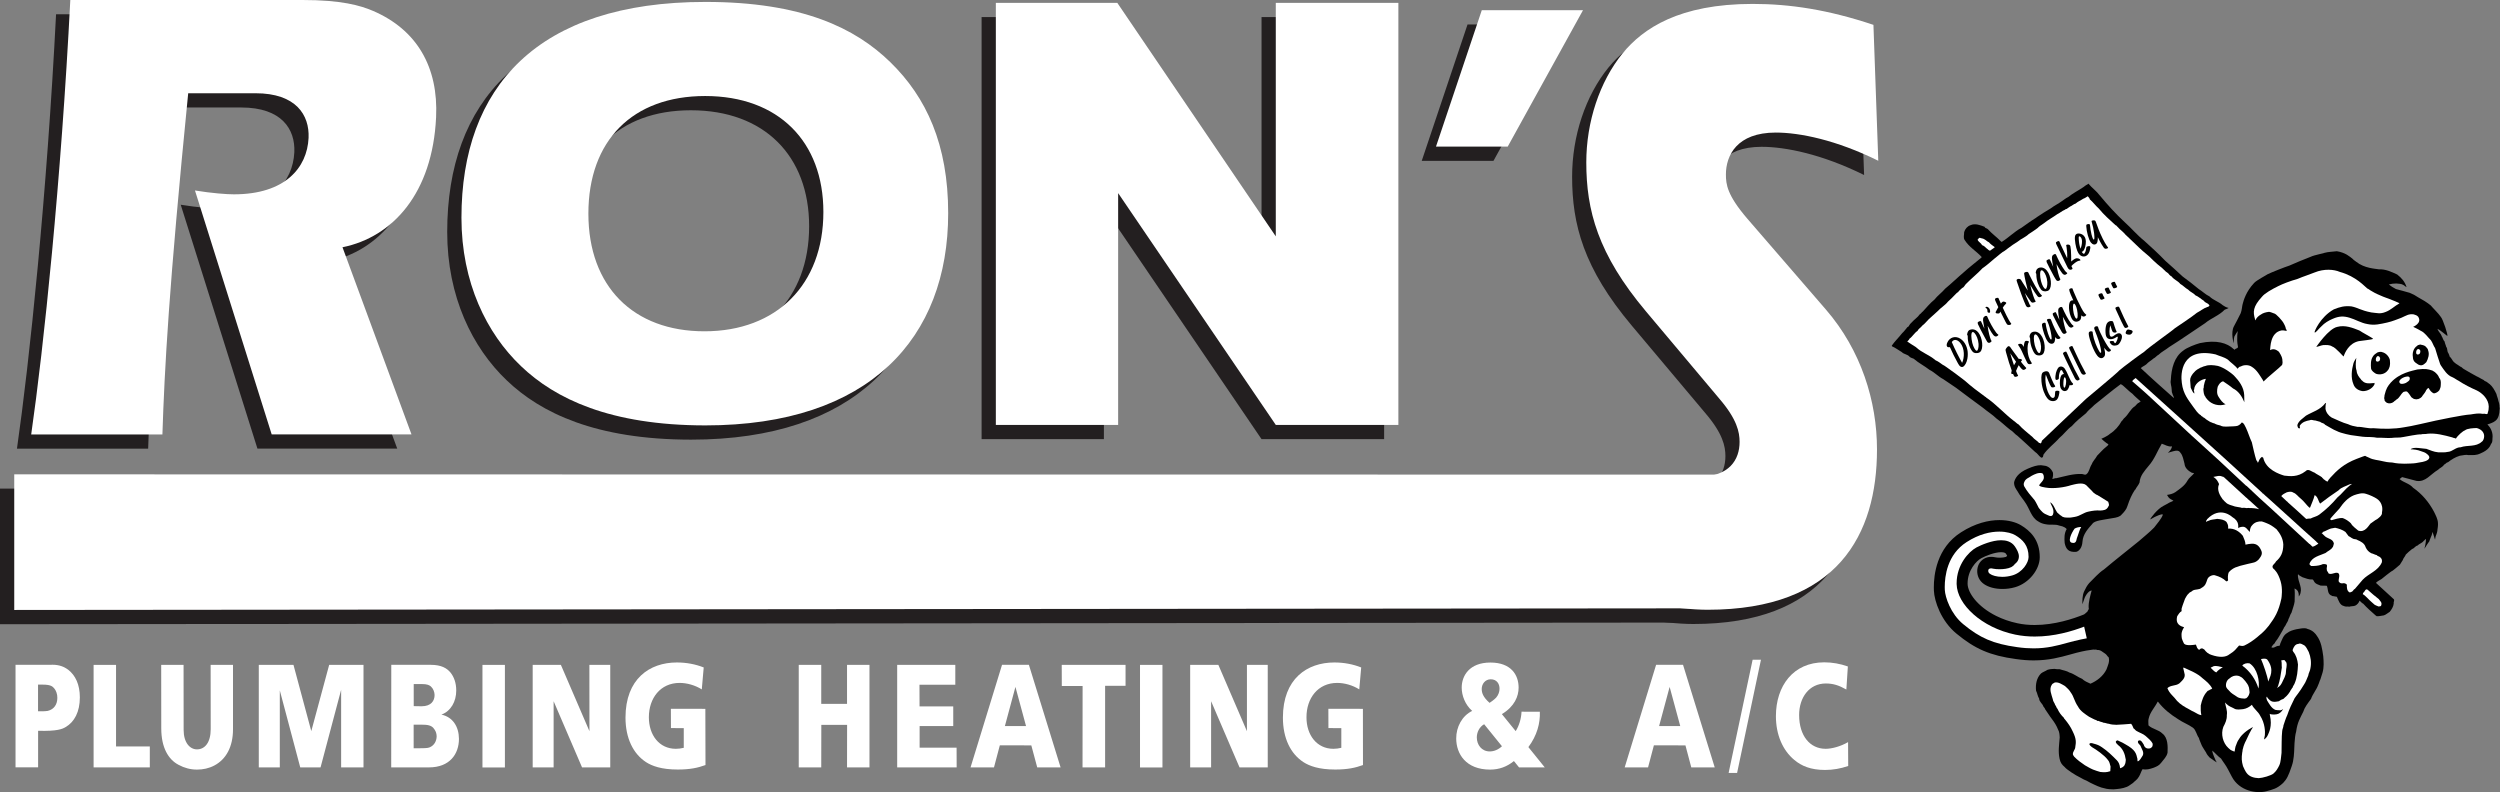 <?xml version="1.0" encoding="utf-8"?>
<!-- Generator: Adobe Illustrator 21.0.0, SVG Export Plug-In . SVG Version: 6.00 Build 0)  -->
<svg version="1.1" baseProfile="tiny" id="Layer_1" xmlns="http://www.w3.org/2000/svg" xmlns:xlink="http://www.w3.org/1999/xlink"
	 x="0px" y="0px" viewBox="0 0 350.96 111.2" xml:space="preserve">
<rect x="0" y="0" width="350.96" height="111.2" fill="#808080" stroke="none"/>
<g>
	<g>
		<g>
			<polygon fill="#FFFFFF" points="36.33,107.73 36.33,93.34 41.2,93.34 43.7,102.64 46.21,93.34 51.03,93.34 51.03,107.73 
				47.89,107.73 47.89,96.84 45,107.73 42.15,107.73 39.28,96.92 39.28,107.73 			"/>
			<path fill="#FFFFFF" d="M186.49,102.21l-0.01-2.71l4.85,0.01l0.01,7.89c-1.07,0.39-2.16,0.63-3.9,0.63c-2.3,0-3.62-0.5-4.46-1.04
				c-1.8-1.17-2.88-3.34-2.88-6.25c0-5.45,3.39-7.74,7.22-7.74c1.34,0,2.61,0.24,3.77,0.7l-0.27,3.08c-0.93-0.59-2.08-0.91-3.1-0.91
				c-2.72,0-4.32,2.17-4.31,4.82c-0.01,2.5,1.45,4.43,3.78,4.43c0.37,0,0.75-0.05,1.11-0.14v-2.76L186.49,102.21z"/>
			<path fill="#FFFFFF" d="M94.19,102.21l-0.01-2.71l4.84,0.01l0.02,7.89c-1.07,0.39-2.16,0.63-3.89,0.63c-2.3,0-3.62-0.5-4.46-1.04
				c-1.79-1.17-2.88-3.34-2.88-6.25c0-5.45,3.39-7.74,7.21-7.74c1.34,0,2.61,0.24,3.77,0.7l-0.27,3.08
				c-0.94-0.59-2.09-0.91-3.11-0.91c-2.72,0-4.32,2.17-4.32,4.82c0,2.5,1.45,4.43,3.79,4.43c0.38,0,0.74-0.05,1.11-0.14v-2.76
				L94.19,102.21z"/>
			<polygon fill="#FFFFFF" points="74.78,107.73 74.78,93.34 78.74,93.34 82.75,102.65 82.74,93.34 85.67,93.34 85.67,107.73 
				81.71,107.73 77.72,98.44 77.72,107.73 			"/>
			<polygon fill="#FFFFFF" points="167.08,107.73 167.08,93.34 171.04,93.34 175.05,102.65 175.05,93.34 177.97,93.34 
				177.97,107.73 174.01,107.73 170.02,98.44 170.02,107.73 			"/>
			<path fill="#FFFFFF" d="M259.46,107.53c-1.06,0.37-2.16,0.56-3.25,0.56c-2,0-3.32-0.56-4.32-1.41c-1.61-1.33-2.58-3.51-2.58-6.14
				c0-4.24,2.42-7.56,6.78-7.56c1.13,0,2.24,0.2,3.32,0.58l-0.21,3.24c-1.07-0.61-1.89-0.85-2.88-0.85c-2.37,0-3.75,2.01-3.75,4.42
				c0,2.94,1.53,4.75,3.72,4.75c0.84,0,2.07-0.31,3.15-0.94L259.46,107.53z"/>
			<path fill="#FFFFFF" d="M22.63,93.34h3.14l0.01,9.14c0,1.76,0.87,2.72,1.87,2.72c1.09,0,1.93-0.93,1.93-2.84l-0.01-9.02h3.14
				v9.04c0,2.46-0.97,4.21-2.61,5.08c-0.78,0.41-1.6,0.58-2.45,0.58c-0.9,0-1.78-0.23-2.58-0.67c-1.44-0.75-2.43-2.42-2.43-5.12
				L22.63,93.34z"/>
			<polygon fill="#FFFFFF" points="112.13,107.73 112.13,93.34 115.29,93.34 115.29,98.81 118.91,98.81 118.91,93.34 122.06,93.34 
				122.06,107.73 118.91,107.73 118.92,101.76 115.3,101.76 115.29,107.73 			"/>
			<polygon fill="#FFFFFF" points="151.97,107.73 151.98,96.3 149.06,96.3 149.05,93.34 158.01,93.34 158.01,96.28 155.14,96.28 
				155.14,107.73 			"/>
			<polygon fill="#FFFFFF" points="125.95,107.73 125.95,93.34 134.11,93.34 134.11,96.13 129.08,96.13 129.09,99.17 133.82,99.17 
				133.82,101.93 129.1,101.93 129.1,104.96 134.29,104.96 134.3,107.73 			"/>
			<polygon fill="#FFFFFF" points="13.14,107.73 13.14,93.34 16.29,93.34 16.29,104.79 21.03,104.79 21.03,107.73 			"/>
			<polygon fill="#FFFFFF" points="242.67,108.51 246.04,92.62 247.21,92.62 243.86,108.51 			"/>
			<rect x="160.04" y="93.34" fill="#FFFFFF" width="3.15" height="14.4"/>
			<rect x="67.73" y="93.34" fill="#FFFFFF" width="3.15" height="14.4"/>
			<path fill="#FFFFFF" d="M136.25,107.73l4.42-14.4h3.77l4.45,14.4h-3.28l-0.83-3.09l-4.42-0.01l-0.82,3.1H136.25z M141.07,101.93
				h2.97l-1.49-5.5L141.07,101.93z"/>
			<path fill="#FFFFFF" d="M228.08,107.73l4.41-14.4h3.78l4.45,14.4h-3.29l-0.82-3.09l-4.43-0.01l-0.82,3.1H228.08z M232.91,101.93
				h2.97l-1.49-5.5L232.91,101.93z"/>
			<path fill="#FFFFFF" d="M54.92,107.73l0.01-14.4h5.52c1.54,0,2.29,0.49,2.78,1.07c0.51,0.62,0.82,1.49,0.82,2.53
				c0,1.56-0.75,2.89-2.08,3.39c1.59,0.34,2.45,1.69,2.46,3.4c0,2.08-1.24,4.01-4.23,4.01H54.92z M58.08,105.04
				c0.31,0,0.62,0,0.94,0c1.03,0,1.17-0.07,1.37-0.16c0.57-0.26,0.9-0.85,0.91-1.51c-0.01-0.37-0.1-0.66-0.28-0.93
				c-0.23-0.38-0.54-0.63-1.28-0.69c-0.06-0.01-0.88-0.03-1.67-0.02V105.04z M58.06,99.13c0.38,0.01,0.74,0.02,1.12,0.02
				c1.36,0,1.83-0.78,1.83-1.58c-0.01-0.44-0.19-0.9-0.52-1.2c-0.22-0.18-0.46-0.34-1.31-0.34c-0.36,0-0.73,0-1.1,0V99.13z"/>
			<path fill="#FFFFFF" d="M2.18,107.73l0-14.4h4.71c0.17,0,0.33-0.01,0.49-0.01c0.93,0,1.62,0.28,2.17,0.68
				c1.04,0.8,1.66,2.1,1.66,3.9c0,2.03-0.76,3.45-2,4.17c-0.43,0.26-1.14,0.6-3.86,0.52v5.13H2.18z M5.34,99.85
				c0.87,0.03,1.3-0.04,1.36-0.05c0.91-0.22,1.35-0.94,1.35-1.83c0.01-0.53-0.18-1.04-0.46-1.36c-0.23-0.27-0.53-0.5-1.58-0.5
				c-0.23,0-0.44,0-0.67,0V99.85z"/>
			<path fill="#FFFFFF" d="M206.67,99.8c-0.99-0.87-1.47-2.16-1.47-3.27c0-1.65,1.07-3.52,4.03-3.52c2.92,0,3.96,1.76,3.96,3.52
				c0,1.21-0.57,2.65-2.35,3.72l1.94,2.39c0.48-0.76,0.78-1.77,0.82-2.73l2.57,0.01c0.06,1.61-0.39,3.33-1.61,4.96l2.3,2.85h-3.61
				l-0.72-0.89c-0.97,0.79-2.07,1.2-3.34,1.2c-3.41,0-4.76-2.22-4.76-4.37C204.42,102.06,205.25,100.49,206.67,99.8z M208.35,101.67
				c-0.7,0.39-1.03,1.17-1.03,1.85c0,1.03,0.67,1.97,1.82,1.97c0.59,0,1.22-0.26,1.71-0.73L208.35,101.67z M209.11,98.67
				c0.58-0.38,0.9-0.7,0.92-0.73c0.33-0.38,0.48-0.85,0.48-1.24c0.01-0.74-0.42-1.34-1.23-1.34c-0.8,0-1.27,0.68-1.27,1.35
				C208.01,97.23,208.16,97.83,209.11,98.67z"/>
		</g>
		<g>
			<path fill="#231F20" d="M55.77,62.99l-9.69-26.28c7.07-1.43,12.64-7.61,13.14-18.25c0.34-7.06-2.71-12.29-8.85-14.93
				C48.57,2.76,45.91,2,40.47,2H7.87C6.58,27.39,4.14,50.76,2.38,62.99H20.8c0.3-9.19,0.89-20.46,3.62-47.9h9.45
				c5.69,0,7.59,3.06,7.45,6.27c-0.2,4.17-3.27,7.92-10.49,7.92c-0.96,0-3.09-0.15-5.46-0.54l10.77,34.24H55.77z"/>
			<path fill="#231F20" d="M218.25,84.12c7.96,2.27,15.27,3.48,19.47,3.48c18.26,0,23.78-10.57,23.78-22.51
				c0-6.76-2.23-13.92-7.16-19.63l-11.05-12.78c-2.82-3.29-2.99-4.8-2.99-6.19c0-2.65,1.53-5.88,7-5.88c3.36,0,8.5,1.04,14.39,3.96
				l-0.68-19.08c-6.37-2.13-11.72-2.94-16.96-2.94c-10.32,0-15.38,3.45-18.24,6.92c-3.25,4-5.11,9.65-5.11,15.33
				c0,6.69,1.6,12.86,8.38,20.92l10.29,12.24c2.49,2.9,2.85,4.7,2.85,6.08c0,2.47-1.42,4.89-5.75,4.89c-4.43,0-10.9,3.8-17.62,0.09
				L218.25,84.12z"/>
			<path fill="#231F20" d="M71.14,53.4c-4.82-4.59-8.36-11.75-8.36-20.83c0-18.3,10.61-30.3,34.26-30.3
				c13.59,0,21.04,3.68,25.94,8.45c5.07,4.94,8.13,11.56,8.13,21.21c0,17.5-11.01,29.79-34.1,29.79
				C83.64,61.71,75.93,57.98,71.14,53.4z M113.59,31.76c0-9.87-6.29-16.28-16.6-16.28c-10.16,0-16.39,6.22-16.39,16.51
				c0,10.25,6.33,16.52,16.29,16.52C107.04,48.51,113.59,41.94,113.59,31.76z"/>
			<polygon fill="#231F20" points="199.59,22.58 209.66,22.58 220.23,3.43 206.02,3.43 			"/>
			<polygon fill="#231F20" points="235.47,87.4 0,87.63 0,68.59 241.48,68.63 			"/>
			<g>
				<path fill="#231F20" d="M137.8,2.4h17.05l22.25,32.78V2.4h17.21v59.25H177.1l-22.13-32.54v32.54H137.8V2.4z"/>
			</g>
		</g>
		<g>
			<path fill="#FFFFFF" d="M57.77,60.99l-9.69-26.28c7.07-1.43,12.64-7.61,13.14-18.25c0.34-7.06-2.71-12.29-8.85-14.93
				C50.57,0.76,47.91,0,42.47,0H9.87C8.58,25.39,6.14,48.76,4.38,60.99H22.8c0.3-9.19,0.89-20.46,3.62-47.9h9.45
				c5.69,0,7.59,3.06,7.45,6.27c-0.2,4.17-3.27,7.92-10.49,7.92c-0.96,0-3.09-0.15-5.46-0.54l10.77,34.24H57.77z"/>
			<path fill="#FFFFFF" d="M220.25,82.12c7.96,2.27,15.27,3.48,19.47,3.48c18.26,0,23.78-10.57,23.78-22.51
				c0-6.76-2.23-13.92-7.17-19.63l-11.05-12.78c-2.82-3.29-2.99-4.8-2.99-6.19c0-2.65,1.53-5.88,7-5.88c3.36,0,8.5,1.04,14.39,3.96
				l-0.68-19.08c-6.37-2.13-11.72-2.94-16.96-2.94c-10.32,0-15.38,3.45-18.24,6.92c-3.25,4-5.11,9.65-5.11,15.33
				c0,6.69,1.6,12.86,8.38,20.92l10.29,12.24c2.49,2.9,2.85,4.7,2.85,6.08c0,2.47-1.42,4.89-5.75,4.89c-4.43,0-10.9,3.8-17.62,0.09
				L220.25,82.12z"/>
			<path fill="#FFFFFF" d="M73.14,51.4c-4.82-4.59-8.36-11.75-8.36-20.83c0-18.3,10.61-30.3,34.26-30.3
				c13.59,0,21.04,3.68,25.94,8.45c5.07,4.94,8.13,11.56,8.13,21.21c0,17.5-11.01,29.79-34.1,29.79
				C85.64,59.71,77.93,55.98,73.14,51.4z M115.59,29.76c0-9.87-6.29-16.28-16.6-16.28c-10.16,0-16.39,6.22-16.39,16.51
				c0,10.25,6.33,16.52,16.29,16.52C109.04,46.51,115.59,39.94,115.59,29.76z"/>
			<polygon fill="#FFFFFF" points="201.59,20.58 211.66,20.58 222.23,1.43 208.02,1.43 			"/>
			<polygon fill="#FFFFFF" points="237.47,85.4 2,85.63 2,66.59 243.48,66.63 			"/>
			<g>
				<path fill="#FFFFFF" d="M139.8,0.4h17.05l22.25,32.78V0.4h17.21v59.25H179.1l-22.13-32.54v32.54H139.8V0.4z"/>
			</g>
		</g>
	</g>
	<g>
		<path d="M292.58,86.25c-1.53,0.62-4.14,1.49-6.95,1.49c-0.81,0-1.62-0.07-2.44-0.25c-1.08-0.23-2.06-0.58-2.93-1.01
			c-2.7-1.34-4.01-3.29-4.04-4.5v-0.08c0-1.83,1.22-3.17,1.93-3.54c0.59-0.32,1.86-0.84,2.77-0.84c0.46,0,0.61,0.12,0.67,0.2
			c0.07,0.12,0.14,0.21,0.18,0.28c-0.04,0.05-0.09,0.1-0.13,0.17c-0.14,0.05-0.49,0.12-0.93,0.12c-0.24,0-0.46-0.02-0.63-0.06
			c-0.19-0.04-0.38-0.06-0.54-0.06c-0.83,0-1.43,0.45-1.73,1.01c-0.15,0.29-0.24,0.64-0.24,1c0,0.64,0.27,1.35,0.96,1.82
			c0.62,0.43,1.55,0.68,2.57,0.68c0.57,0,1.18-0.07,1.8-0.25c1.95-0.57,3.45-2.49,3.45-4.21c0-2.45-1.35-3.72-2.66-4.5
			c-0.67-0.4-1.73-0.71-3-0.71c-1.52,0-3.39,0.44-5.38,1.71c-3.48,2.21-3.83,6.06-3.83,7.73c0,0.18,0.01,0.34,0.01,0.47
			c0.06,1.48,1.02,4.28,3.18,6.04c2.58,2.13,4.7,3.07,8.34,3.56c0.91,0.13,1.73,0.19,2.48,0.19c2.15,0,3.73-0.44,5.1-0.82
			c0.33-0.09,0.64-0.18,0.95-0.26c1.03-0.26,1.8-0.39,2.36-0.45c0.03,0.02,0,0,0.03,0.01c0.16,0.04,0.33-0.05,0.49,0.06
			c0.46-0.05,0.76,0.3,1.11,0.51c0.2,0.11,0.31,0.4,0.49,0.51c0.19,0.61-0.12,1.16-0.3,1.7c-0.47,0.96-1.36,1.63-2.25,2.01
			c-0.42-0.18-0.85-0.37-1.17-0.68c-0.63-0.25-1.11-0.69-1.77-0.88c-0.42-0.26-0.91-0.31-1.37-0.47c-0.2,0.01-0.52,0-0.75-0.05
			c-0.32,0-0.69,0.04-0.99,0.14c-0.28,0.19-0.61,0.28-0.89,0.5c-0.63,0.63-0.79,1.53-0.7,2.42c0.18,0.34,0.22,0.79,0.43,1.1
			c0.02,0.49,0.48,0.7,0.6,1.12c0.08,0.11,0.22,0.25,0.25,0.39c0.34,0.47,0.63,0.97,0.97,1.4c0.34,0.45,0.64,0.93,0.83,1.43
			c0.2,0.34,0.22,0.73,0.24,1.14c-0.08,1.02-0.24,1.95-0.02,2.97c0.12,0.57,0.34,0.85,0.72,1.17c0.22,0.31,1.45,1.13,2.27,1.52
			c0.25,0.15,0.53,0.3,0.81,0.4c0.34,0.2,0.69,0.38,1.05,0.54c0.22,0.12,0.79,0.35,1.03,0.42c0.63,0.15,0.72,0.24,1.7,0.25
			c0.67-0.06,1.22-0.09,1.87-0.35c0.31-0.12,0.56-0.37,0.85-0.54c0.26-0.29,0.57-0.41,0.85-0.9c0.22-0.36,0.28-0.69,0.5-1.04
			c0.54,0.12,1.01-0.01,1.58-0.21c0.47-0.19,0.74-0.31,1.05-0.71c0.33-0.44,0.77-0.84,0.88-1.4c0.04-0.87,0.06-2.08-0.71-2.67
			c-0.56-0.57-1.39-0.61-1.97-1.16c0.01-0.36-0.07-0.69,0.04-1c0.2-0.88,0.87-1.55,1.25-2.32h0.05c0.79,1.03,1.76,1.79,2.82,2.45
			c0.66,0.46,1.42,0.73,2.07,1.19c0.45,0.33,0.51,0.99,0.85,1.45c0.01,0.12,0.29,0.78,0.39,1.02c0.02,0.1,0.61,1.01,0.61,1.01
			c0.12,0.29,0.31,0.5,0.5,0.71c0.21,0.14,1.36,1.02,0.9,0.52c-0.02-0.11-0.52-1.05-0.52-1.49c0.45,0.38,0.79,0.81,1.23,1.12
			c0.17,0.25,0.31,0.49,0.5,0.74c0.33,0.46,0.59,1,1,1.78c1.06,2.06,3.52,2.43,4.86,2.07c0.93-0.26,1.47-0.34,2.36-1.17
			c0.5-0.53,0.73-0.95,1.21-2.38c0.04-0.07,0.17-0.61,0.17-0.61l0.11-0.74l0.05-0.65c0.02-0.26,0.03-2.01,0.28-2.82
			c0.18-1.34,0.58-1.92,0.99-2.77c0.22-0.68,0.62-1.16,1.1-1.83c0.25-0.71,0.77-1.28,1.02-1.99c0.13-0.25,0.17-0.52,0.3-0.76
			c0.1-0.3,0.19-0.64,0.3-0.95c0.21-0.74,0.16-1.48,0.1-2.26c-0.14-1.02-0.29-2.1-0.92-2.92c-0.12-0.21-0.55-0.76-1.3-0.94
			c-0.37-0.25-1.47,0.06-1.53,0.04c-0.46,0.11-0.94,0.23-1.33,0.54c-0.54,0.31-0.71,0.95-0.96,1.49c-0.07,0.27-0.03,0.31-0.26,0.31
			c-0.35,0-0.65,0.41-0.99,0.19l0.16-0.23c0.08-0.18,0.34-0.26,0.39-0.5c0.43-0.52,0.7-1.08,1.05-1.67c0.04-0.03,0.04-0.13,0.1-0.17
			c0.04-0.21,0.22-0.34,0.31-0.54c0.11-0.29,0.35-0.51,0.4-0.85c0.17-0.28,0.22-0.62,0.42-0.89c0.15-0.54,0.37-1.04,0.44-1.56
			c0-0.59,0.05-1.09,0-1.64l-0.02-0.2c0.99,0.4,0.36,1.56,0.73,0.93c0.11-0.19,0.14-0.36,0.17-0.66c-0.01-0.29-0.01-0.37-0.09-0.66
			c-0.12-0.52-0.39-1.04-0.32-1.62c0.15,0.2,0.42,0.31,0.64,0.44c0.45,0.14,0.88,0.35,1.36,0.3c0.19,0.03,0.22,0.27,0.34,0.41
			c0.2,0.26,0.54,0.32,0.84,0.46c0.27,0.03,0.6-0.01,0.87,0.03c0.2,0.46,0.07,1.05,0.55,1.32c0.12,0.01,0.2,0.17,0.32,0.12
			c0.17,0.06,0.37,0.05,0.54,0.1c0.21,0.46,0.41,1.18,0.97,1.29c0.22,0.14,0.5,0.05,0.78,0.1c0.28-0.09,0.52-0.04,0.81-0.14
			c0.3-0.14,0.51-0.4,0.63-0.71c0.15,0.17,0.3,0.3,0.47,0.42l0.02-0.01c0.52,0.59,1.13,1.1,1.76,1.67l0.16,0.11
			c0.31,0.02,0.67-0.08,0.99-0.12c0.29-0.08,0.55-0.34,0.83-0.5c0.27-0.34,0.51-0.71,0.56-1.15c-0.06-0.21,0.15-0.42,0.01-0.62
			c-0.85-0.77-2.5-2.29-2.5-2.29l0.13-0.14c0,0,0.44-0.3,0.66-0.41c0,0,1.36-1.12,1.56-1.17c0.12-0.06,0.78-0.65,1.01-0.84l0.4-0.64
			c0.08-0.3,0.33-0.49,0.43-0.78c0.27-0.27,0.54-0.51,0.82-0.73l0.11-0.07c0.26-0.07,0.41-0.41,0.69-0.45
			c0.29-0.29,0.64-0.33,0.91-0.69c0.15-0.07,0.15-0.2,0.28-0.25c0.06,0.42-0.2,1.38-0.2,1.38s0.62-1.01,0.67-1.01
			c0-0.08,0.21-0.53,0.25-0.66c0.12-0.21,0.22-0.7,0.22-0.7l0.35,1.09c0,0,0.08-0.56,0.16-0.65c0.05-0.08,0.2-0.59,0.18-0.76
			c0,0,0.11-0.6,0.07-0.94c-0.03-0.57-0.32-1.08-0.55-1.56c-0.71-1.35-1.72-2.54-2.93-3.37c-0.56-0.64-1.31-0.71-1.9-1.22
			c0.04-0.06,0.08-0.09,0.15-0.12c0.12-0.14,0.21-0.16,0.21-0.16s1.49,0.4,2,0.53c1.3,0.2,1.95-0.92,3.02-1.55
			c0.25-0.27,0.67-0.39,0.86-0.73c0.22-0.07,0.3-0.31,0.55-0.34c0.48-0.38,1.03-0.72,1.66-0.91c0.53-0.09,0.93-0.17,1.2-0.09
			c0.72-0.02,1.08,0.07,1.75-0.26c1.05-0.44,1.31-0.98,1.43-1.3c0.19-0.19,0.2-0.48,0.2-0.75c0.11-0.76-0.19-1.5-0.71-1.99
			c0.4-0.15,0.82-0.24,1.16-0.54c0.42-0.34,0.54-1,0.55-1.53c0.07-0.2-0.04-0.42-0.01-0.58c-0.01-0.23-0.08-0.45-0.15-0.64
			c-0.04-0.33-0.21-0.64-0.28-0.99c-0.25-0.51-0.52-1.03-0.97-1.41v0.02c-0.14-0.13-0.3-0.22-0.42-0.32
			c-0.13-0.07-0.31-0.11-0.4-0.25c-0.21-0.11-0.43-0.21-0.63-0.34c-0.09,0-0.14-0.14-0.23-0.11c-0.66-0.35-1.31-0.72-1.94-1.1
			c-0.18-0.09-0.29-0.3-0.48-0.33c-0.38-0.3-0.88-0.47-1.14-0.96c-0.12-0.18-0.22-0.34-0.38-0.49c0.01-0.15-0.11-0.29-0.16-0.45
			c-0.22-0.26-0.07-0.62-0.31-0.89c-0.03-0.22-0.19-0.47-0.21-0.72c-0.22-0.21-0.25-0.52-0.42-0.77c-0.11-0.38-0.49-0.64-0.58-1.02
			c0.47,0.21,1.38,1.06,1.38,0.98c0.12-0.04-0.61-2.38-0.95-2.7c-0.21-0.36-1.2-1.33-1.37-1.56c-0.54-0.45-1.18-0.82-1.8-1.16
			c-0.36-0.25-0.75-0.46-1.17-0.62c-0.63-0.19-1.28-0.35-1.93-0.53c-0.36-0.19-0.68-0.38-0.99-0.65c0.33-0.09,0.71-0.13,1.03-0.13
			c0.33,0.04,0.71,0.02,1.01,0.21c0.15,0.07,0.28,0.24,0.44,0.29c-0.23-0.75-0.7-1.28-1.31-1.76c-0.82-0.38-1.63-0.77-2.58-0.73
			c-0.46-0.09-2.01-0.12-3.19-1.07c-0.17-0.14-0.32-0.21-0.47-0.38c-0.41-0.33-1.01-0.89-2.23-1.09c-0.59,0.08-1.15,0.07-1.71,0.22
			c-0.02,0.06-1.41,0.29-1.99,0.57c-1.01,0.39-2.02,0.81-2.97,1.23c-0.56,0.17-2.6,0.98-3.07,1.22c-0.13,0.11-1.57,0.85-1.89,1.23
			c-1.13,1.21-1.47,2.45-1.6,2.96c-0.08,0.26-0.1,0.84-0.27,1.27c-0.35,0.73-0.59,1.15-0.96,1.86c-0.46,0.86-0.04,2.36-0.04,2.36
			s0.04-0.8,0.12-0.97c0.12-0.24,0.47-0.75,0.47-0.75s-0.2,1.07,0.01,2.12c0.12,0.35-0.33,0.29-0.46,0.51
			c-0.08,0-0.06-0.09-0.14-0.1c-0.88-0.83-2.36-1.33-4.73-0.83c-0.62,0.17-1.84,0.63-2.32,1.04c-1.28,0.89-1.69,2.53-1.76,4.13
			c-0.11,0.46,0.12,0.9,0.12,1.36c0.04,0.18-0.02,0.34,0.08,0.49c0.04,0.26,0.24,0.46,0.23,0.7c-1.53-1.37-3.13-2.77-4.65-4.21
			c0.25-0.24,0.55-0.33,0.79-0.54c0.3-0.34,0.67-0.52,1.01-0.82c0.24-0.09,0.44-0.4,0.69-0.51c0.47-0.45,0.99-0.68,1.5-1.09
			c1.81-1.13,3.51-2.35,5.03-3.34c0.87-0.73,1.96-1.07,2.76-1.9c0,0,0.65-0.23,0.52-0.26c-0.28-0.05-0.54-0.2-0.79-0.37
			c-0.59-0.52-1.3-0.68-1.87-1.24c-0.54-0.25-0.98-0.71-1.49-1.02c-0.75-0.63-1.52-1.22-2.27-1.77c-0.82-0.76-1.59-1.47-2.42-2.19
			c-0.99-1.03-1.96-1.91-2.99-2.84c-0.96-0.76-1.8-1.77-2.73-2.6c-1.25-1.16-2.4-2.43-3.48-3.73c-0.49-0.66-1.13-1.09-1.61-1.68
			l-0.07,0.07c-0.21,0.11-0.43,0.25-0.63,0.42c-0.67,0.46-1.46,0.84-2.13,1.39c-0.3,0.14-0.6,0.38-0.88,0.57
			c-0.51,0.38-1.08,0.64-1.6,1.04c-0.65,0.39-1.27,0.76-1.9,1.2c-0.04,0.05-0.12,0.07-0.16,0.12c-0.69,0.42-1.38,0.94-2.03,1.39
			c-1.01,0.55-1.84,1.42-2.78,1.99c-0.07-0.02-0.04-0.1-0.12-0.1c-0.59-0.61-1.24-1.05-1.82-1.7c-0.16-0.16-0.36-0.08-0.45-0.33
			c-0.61-0.22-1.31-0.53-1.99-0.22c-0.41,0.13-0.75,0.51-0.88,0.96c0.01,0.38-0.16,0.82,0.08,1.13c0.63,1,1.58,1.51,2.36,2.35v0.09
			c-0.86,0.72-1.71,1.36-2.49,2.07c-0.9,0.76-1.7,1.55-2.61,2.3c-0.44,0.53-1.11,1.01-1.51,1.54c-0.59,0.47-1.15,1.15-1.63,1.67
			c-0.16,0.09-0.26,0.32-0.41,0.37c-0.32,0.47-0.81,0.76-1.15,1.16c-0.09,0.07-0.18,0.16-0.25,0.25c-0.02,0.08-0.07,0.13-0.12,0.19
			c-0.05,0.21-0.28,0.18-0.35,0.37c-0.2,0.23-0.39,0.5-0.62,0.7c-0.49,0.63-1.03,1.13-1.46,1.75l0.03,0.1
			c0.49,0.21,0.91,0.54,1.37,0.81c0.33,0.34,0.83,0.3,1.11,0.67c0.16,0.14,0.38,0.18,0.56,0.26c0.7,0.61,1.52,1.01,2.22,1.56
			c0.7,0.34,1.26,0.97,1.92,1.3c0.61,0.38,1.21,0.85,1.82,1.23c1.28,0.95,2.52,1.9,3.77,2.8c0.61,0.52,1.32,0.94,1.91,1.52
			c0.67,0.47,1.25,1.06,1.9,1.56c0.4,0.21,0.67,0.64,1.03,0.85c0.83,0.72,1.65,1.52,2.47,2.26c0.36,0.22,0.52,0.57,0.83,0.78
			c0.09,0.08,0.2,0,0.28-0.06c-0.02-0.11,0.1-0.16,0.04-0.28c0.61-0.93,1.55-1.57,2.26-2.39c0.61-0.49,1.13-1.24,1.75-1.67
			c0.59-0.67,1.3-1.24,1.99-1.8c0.32-0.44,0.79-0.76,1.18-1.17c1.24-0.98,2.44-2,3.7-2.92c0.16,0.08,0.3,0.16,0.42,0.29
			c0.41,0.34,0.8,0.77,1.22,1.06c0.34,0.38,0.75,0.71,1.17,1.09c-0.08,0.02-0.17,0.06-0.2,0.14c-0.28,0.08-0.39,0.32-0.59,0.5
			c-0.67,0.42-0.91,1.13-1.47,1.64c-0.16,0.09-0.27,0.38-0.43,0.48c-0.39,0.71-0.95,1.34-1.63,1.77c-0.38,0.36-1.21,0.7-1.21,0.7
			s0.69,0.63,0.99,0.77c-0.02,0.16-0.21,0.26-0.32,0.37c-0.47,0.36-0.83,0.81-1.26,1.23c-0.25,0.47-0.61,0.76-0.79,1.26
			c-0.28,0.43-0.32,1.04-0.7,1.33c-0.17,0.18-0.45,0-0.65-0.02c-1.28-0.05-2.43,0.34-3.58,0.59c-0.24-0.03-0.38,0.13-0.59,0.09
			c0.11-0.2,0.14-0.53,0.11-0.85c-0.08-0.18-0.27-0.62-0.74-0.85c-0.34-0.17-0.23-0.09-0.95-0.21c-0.52-0.02-1.14,0.18-1.83,0.48
			c-1.46,0.61-1.82,1.43-1.94,1.91c-0.04,0.61,0.34,1.04,0.49,1.29c0.25,0.51,0.86,1.2,1.04,1.51c0.64,0.88,0.88,2.15,1.84,2.69
			c0.31,0.22,0.73,0.37,1.12,0.42c0.69,0.13,1.27-0.05,1.83,0.17c0.69,0.12,0.99,0.38,1.06,0.5c-0.35,0.59-0.34,1.28-0.28,1.96
			c0.17,0.81,0.52,1.33,1.62,1.23c0.34-0.07,0.83-0.51,0.88-1.44c0.07-1.02,0.75-1.78,1.39-2.49c0.29-0.47,1.55-0.56,2.73-0.78
			c0.72-0.1,1.14-0.22,1.38-0.53c0.32-0.32,0.68-0.72,0.81-1.19c0.34-1.01,0.6-1.58,1.06-2.29h0.04c0.15-0.34,0.46-0.64,0.6-1.01
			c0.07-0.97,0.71-1.64,1.28-2.34c0.82-0.92,1.21-2.06,1.84-3.11c0.44,0.13,0.87,0.46,1.41,0.38l0.03,0.01
			c-0.08,0.27-0.11,0.46-0.59,0.91c-0.2,0.05,0.74-0.26,1.08-0.31c0.36-0.05,0.55,0.05,0.69,0.28c0.36,0.41,0.41,1,0.57,1.52
			c0.04,0.64,0.58,1.05,1.05,1.3c0.1,0,0.21,0.01,0.3,0.06c-0.29,0.37-0.71,0.62-0.93,1.03c-0.38,0.72-1.1,1.18-1.7,1.62
			c-0.35,0.24-0.78,0.33-1.17,0.39l0.18,0.3c0.17,0.24,0.47,0.37,0.72,0.51c-0.2,0.14-0.47,0.2-0.68,0.33
			c-0.46,0.29-0.95,0.46-1.36,0.84c-0.43,0.37-0.84,0.86-1.05,1.16c-0.02,0.13-0.57,0.58,0.4-0.01c0.3-0.14,1.07-0.53,1.21-0.36
			c-0.22,0.63-0.85,1.29-1.23,1.81c-0.71,0.73-1.4,1.25-2.14,1.91c-1.66,1.35-3.26,2.59-4.91,3.98c-0.74,0.47-1.43,1.29-2.08,1.92
			c-0.28,0.33-0.49,0.71-0.67,1.1c-0.31,0.61-0.28,1.44-0.26,1.85c0,0.05,0.19-0.63,0.31-0.9c0.09-0.19,0.11-0.25,0.29-0.51
			c0.25-0.32,0.39-0.46,0.69-0.52c-0.18,0.69-0.48,1.69-0.42,2.44c0.08,0.23-0.12,0.33-0.17,0.52
			C292.85,86.03,292.77,86.11,292.58,86.25z"/>
		<path fill="#FFFFFF" d="M328.47,38.17c2.32,0.63,3.55,2.11,3.85,2.32c0.1-0.01,0.52,0.44,1.85,0.99c0.5,0.24,1.19,0.44,1.91,0.75
			c0.26,0.14,0.55,0.2,0.77,0.35c-0.69,0.38-1.21,0.94-1.94,1.21c-0.79,0.32-1.17,0.15-2.02,0.07c-1.5-0.29-1.84-0.66-2.79-0.85
			c-1-0.1-1.62,0.08-2.47,0.42c-1.93,1.08-2.77,3.17-2.7,3.23c0.15,0.12,0.52-0.47,0.96-0.85c0.43-0.47,1.03-0.82,1.58-1.05
			c0.9-0.4,1.55-0.4,2.36-0.16c0.76,0.21,1.64,0.75,2.51,0.89c1.01,0.22,1.8,0,2.78-0.21c0.79-0.18,1.41-0.46,1.99-0.67
			c0.73-0.32,1.02-0.57,1.73-0.48c0.28,0.08,0.45,0.14,0.63,0.33c0.6,0.9-0.7,1.42-0.7,1.42s0.71,0.33,1.05,0.55
			c0.6,0.26,0.96,0.87,1.44,1.34c0.24,0.34,0.35,0.76,0.59,1.11c0.24,0.75,0.44,1.5,0.71,2.24c0.04,0.04,0.04,0.1,0.09,0.17
			c0.44,0.63,0.88,1.39,1.62,1.66c0.31,0.13,0.59,0.37,0.87,0.5c0.82,0.54,1.67,0.97,2.56,1.36c0.8,0.39,1.65,1.23,1.68,2.25
			c0,0.32-0.03,0.59-0.13,0.84c0.01,0.45-0.46,0.08-0.65,0.2c-0.64-0.12-1.17-0.01-1.76,0.08c-1.09,0.05-4.93,0.87-4.93,0.87
			c-0.66,0.14-3.55,0.83-4.41,0.93c-1.42,0.26-2.89,0.25-4.34,0.13c-0.75,0.08-1.46-0.21-2.22-0.19c-0.46-0.08-0.91-0.17-1.31-0.37
			c-0.82-0.22-1.53-0.61-2.3-0.93c-0.43-0.25-0.79-0.71-0.87-1.23c0.02-0.25-0.02-0.54,0.08-0.76c-0.04-0.04-0.07-0.07-0.1-0.04
			c-0.72,0.96-1.79,1.21-2.72,1.76c-0.42,0.39-1.03,0.7-1.21,1.32c0.02,0.18,0.05,0.41,0.23,0.47c0.04,0.04,0.09,0,0.11-0.05
			c0.09-0.11-0.08-0.25,0.03-0.37c0.32-0.48,0.86-0.64,1.39-0.73c0.24-0.13,0.52,0.06,0.76,0.04c0.22,0.05,0.48,0.14,0.69,0.19
			c0.19,0.2,0.51,0.15,0.67,0.4c0.56,0.29,1.11,0.69,1.7,0.91c0.48,0.27,2.06,0.61,2.35,0.61c0.59,0.06,1.07,0.18,1.65,0.2
			c0.09,0,1.16,0,1.6,0.11c0.63-0.03,1.34,0.07,2.02,0.03c0.54-0.09,1.15,0,1.67-0.13c0.43-0.07,2.06-0.41,2.49-0.37
			c0.28-0.1,0.62,0,0.9-0.09c1.16-0.12,2.37,0.21,3.48,0.51c0.25,0.12,0.25,0.05,0.52,0.17c0.25-0.44,1.01-1.09,1.26-1.15
			c0.31-0.29,1.23-0.32,1.67-0.33c0.89,0.25,1.06,0.85,1.03,1.2c0,0.22-0.12,0.61-0.33,0.72c-0.82,0.77-2.01,0.44-2.97,0.78
			c-0.71-0.01-1.14,0.62-1.82,0.65c-0.44,0.1-0.74,0.05-1.31,0.06c-0.71-0.07-1.08-0.29-1.68-0.49c-0.54-0.02-1.83-0.34-2.21,0.07
			c0.44,0,1,0.07,1.43,0.25c0.46,0.17,0.52,0.13,0.89,0.42c0.3,0.23,0.35,0.45,0.28,0.58c-0.12,0.37-0.9,0.53-1.24,0.57
			c-0.54,0.1-0.73,0.15-1.34,0.17c-0.2-0.01-1.39,0.13-2.6-0.14c-0.6-0.02-1-0.1-1.28-0.17c-0.67-0.18-1.38-0.18-1.98-0.51
			c-0.2-0.06-0.55-0.26-0.55-0.26s-0.38,0.1-1.19,0.43c-1.81,0.7-2.76,1.61-3.72,2.67c-0.1,0.17-0.28,0.26-0.31,0.49
			c-0.24,0.06-0.4-0.21-0.62-0.32c-0.04-0.12-0.18-0.13-0.21-0.25c-0.32-0.25-0.71-0.4-1.07-0.67c-0.4-0.11-0.86-0.62-1.24-0.19
			c-1.11,0.86-2.18,0.71-2.99,0.62c-0.73-0.22-2.58-0.85-2.95-2.51c-0.1,0-0.13-0.2-0.22-0.1c-0.24,0.17-0.37,0.44-0.47,0.72
			l-0.08,0.06c-0.08-0.06-0.03-0.26-0.19-0.3c-0.26-0.82-0.44-1.7-0.64-2.55c-0.32-0.66-0.52-1.39-0.83-2.04
			c-0.16-0.26-0.27-0.7-0.59-0.74c-0.2,0.29-0.51,0.5-0.81,0.51c-0.47,0.06-0.95,0.03-1.37,0.07c-0.28,0-0.56,0-0.83-0.16
			c-0.29-0.06-0.58-0.14-0.85-0.3c-0.2-0.01-0.35-0.15-0.54-0.18l-0.05-0.06c-0.04,0.06-0.07-0.04-0.1-0.04
			c-0.07-0.07-0.19-0.08-0.27-0.17c-0.21-0.08-0.36-0.34-0.63-0.42c-0.04-0.14-0.23-0.09-0.28-0.26c-0.44-0.25-0.73-0.72-1.05-1.15
			c-0.63-0.93-1.44-1.76-1.63-3.41c-0.19-1.27-0.08-5.06,4.74-3.99c0.56,0.25,1.12,0.33,1.73,0.74c0.34,0.37,1.08,0.86,1.35,1.28
			c0.21-0.2,0.16-0.27,0.47-0.33c0.44-0.25,1.12-0.24,1.53,0.05c0.71,0.42,1.14,1.23,1.57,1.89c0.02,0.06,0.05,0.13,0.08,0.18
			c0.45-0.5,2.26-1.94,2.61-2.33c0.04-0.07,0.09-0.44,0.05-0.49c0-0.47-0.1-0.73-0.5-1.36c-0.33-0.26-0.71-0.51-1.24-0.23
			c0.06-0.33-0.02-2.48,1.63-2.77c0.24-0.03,0.58,0.07,0.69,0.08c0.05-0.19-0.18-0.32-0.15-0.52c-0.05-0.18-0.17-0.38-0.25-0.54
			c-0.16-0.35-1.1-1.4-1.36-1.4c-0.18-0.08-0.68-0.26-0.75-0.22c-0.38,0.05-0.78,0.14-1.11,0.38c-0.32,0.19-0.63,0.44-0.75,0.82
			l-0.06-0.16c-0.3-1.03-0.32-1.75,0.98-3.17c0.38-0.48,1.4-1.05,2.27-1.48c0.63-0.32,1.68-0.72,2.73-1.02
			c0.95-0.4,1.44-0.52,2.38-0.9C326.26,37.7,327.65,37.81,328.47,38.17z"/>
		<path fill="#FFFFFF" d="M293.37,27.98c0.45,0.38,0.82,0.91,1.26,1.29c0.72,0.89,1.56,1.61,2.36,2.35h0.06
			c0.33,0.37,0.69,0.71,1.05,1.01c0.05,0.12,0.19,0.14,0.23,0.26c0.63,0.62,1.36,1.27,1.98,1.89c0.66,0.65,1.34,1.09,1.93,1.74
			c0.42,0.39,0.84,0.77,1.3,1.12c0.16,0.18,0.35,0.31,0.51,0.49c0.2,0.12,0.38,0.26,0.5,0.45c0.11,0.06,0.16,0.19,0.3,0.22
			c0.34,0.47,0.89,0.62,1.23,1.06c0.39,0.21,0.71,0.59,1.1,0.8c0.28,0.33,0.73,0.45,1.01,0.79c0.46,0.19,0.78,0.52,1.2,0.78
			c0.2,0.32,0.56,0.29,0.73,0.58c0.16,0.03-0.08,0.3-0.24,0.28c-0.52,0.17-0.98,0.57-1.47,0.82c-0.54,0.47-3.08,2.16-3.08,2.16
			c-0.44,0.42-3.54,2.57-4.34,3.33c-0.3,0.17-3.15,2.29-3.46,2.59c-0.24,0.32-4.6,3.92-4.69,4.01c-0.15,0.12-6.19,5.87-6.19,5.87
			c-0.02,0.15-0.07,0.32-0.19,0.38c-0.07,0.01-0.11-0.12-0.2-0.06c-0.27-0.33-0.67-0.5-0.93-0.84c-0.65-0.58-1.36-1.08-1.95-1.76
			c-0.27-0.13-0.44-0.37-0.69-0.52c-1.29-0.98-2.47-2.32-3.84-3.25c-0.07-0.02-0.04-0.1-0.13-0.1c-1.01-0.73-2-1.48-2.89-2.28
			c-0.94-0.73-1.85-1.41-2.83-2.08c-0.45-0.2-0.81-0.61-1.29-0.79c-0.86-0.76-1.93-1.05-2.76-1.85c-0.4-0.22-0.8-0.53-1.2-0.77
			c0.09-0.13,0.26-0.23,0.32-0.41c0.4-0.27,0.68-0.81,1.11-1.08c0.16-0.34,0.47-0.45,0.69-0.76c0.34-0.24,0.59-0.59,0.9-0.89
			c0.41-0.37,0.83-0.74,1.24-1.12c0.46-0.51,1.04-0.82,1.45-1.34c0.39-0.36,0.71-0.66,1.08-1.06c0.11-0.11,0.22-0.24,0.34-0.27
			c0.13-0.24,0.4-0.39,0.59-0.6c0.29-0.1,0.35-0.42,0.56-0.59c0.76-0.78,1.58-1.41,2.31-2.2c0.42-0.27,0.78-0.59,1.15-0.9
			c0.3-0.24,0.57-0.51,0.9-0.75c0.25-0.24,0.49-0.38,0.75-0.6c0.28-0.13,0.48-0.33,0.72-0.5c0.46-0.35,0.88-0.65,1.38-0.95
			c0.49-0.42,1.1-0.62,1.55-1.06c0.4-0.25,0.8-0.53,1.21-0.82c0.29-0.3,0.6-0.47,0.92-0.7c0.6-0.49,1.28-0.84,1.9-1.29
			c0.32-0.14,0.63-0.43,0.96-0.57l0.01,0.01c0.1-0.09,0.23-0.17,0.38-0.19c0.13-0.14,0.3-0.19,0.45-0.32
			c0.3-0.12,0.47-0.34,0.76-0.41c0.34-0.31,0.71-0.43,1.07-0.68c0.24-0.07,0.43-0.23,0.64-0.35
			C293.22,27.71,293.36,27.83,293.37,27.98z"/>
		<path fill="#FFFFFF" d="M312.58,64.61c1.72,1.59,3.3,3.03,5.03,4.6c0,0.06,0.02,0.09,0.09,0.08c0.05-0.02,0.05,0.1,0.12,0.1
			c0.15,0.17,0.29,0.26,0.43,0.39c2.33,2.07,4.57,4.17,6.89,6.22c0.04,0.03,0.09,0.12,0.13,0.15c0.05,0.06,0.19,0.09,0.18,0.18
			c-0.28,0.16-0.51,0.38-0.81,0.42l-0.41-0.39l-0.02,0.01c-1.71-1.58-3.46-3.2-5.21-4.82c-1.23-1.11-2.42-2.18-3.63-3.35h-0.04
			c-2.63-2.49-5.08-4.74-7.7-7.09c-2.1-1.96-4.24-3.94-6.28-5.82c-0.85-0.74-1.15-1.04-2.02-1.77c0.08-0.17,0.31-0.32,0.48-0.45
			C304.18,57.04,308.22,60.63,312.58,64.61z"/>
		<path fill="#FFFFFF" d="M292.58,87.97l0.37,1.64c-0.51,0.09-1.08,0.21-1.77,0.38c-0.34,0.08-0.66,0.17-0.99,0.26
			c-1.37,0.38-2.79,0.77-4.72,0.77c-0.69,0-1.44-0.05-2.28-0.17c-3.4-0.47-5.25-1.3-7.59-3.23c-1.76-1.45-2.53-3.78-2.58-4.81
			c0-0.12-0.01-0.25-0.01-0.4c0-1.5,0.34-4.56,3.07-6.31c1.74-1.12,3.34-1.47,4.59-1.47c1.06,0,1.84,0.26,2.24,0.5
			c1.07,0.64,1.87,1.45,1.87,3.06c0,0.81-0.87,2.19-2.29,2.59c-0.49,0.14-0.96,0.2-1.4,0.2c-0.81,0-1.43-0.2-1.73-0.42
			c-0.21-0.14-0.24-0.3-0.24-0.43c0-0.09,0.02-0.15,0.03-0.16c0.02-0.06,0.11-0.18,0.38-0.18c0.06,0,0.15,0.01,0.24,0.04
			c0.29,0.06,0.62,0.08,0.94,0.08c0.53,0,1.2-0.07,1.65-0.3c0.14-0.09,0.37-0.22,0.51-0.46l0.04-0.02c0.09-0.07,0.51-0.39,0.51-1.02
			c0-0.47-0.26-0.93-0.55-1.38c-0.49-0.73-1.29-0.89-1.94-0.89c-1.29,0-2.83,0.68-3.46,1.01c-1.13,0.61-2.79,2.47-2.79,5.03V82
			c0.06,2.85,3.52,6.11,8.23,7.09c0.92,0.19,1.84,0.27,2.73,0.27C288.37,89.37,290.91,88.61,292.58,87.97z"/>
		<path fill="#FFFFFF" d="M313.37,72.58c1.08,0.63,0.8,1.42,0.84,1.56c0.13-0.12,0.44-0.19,0.65-0.19c0.43-0.03,0.68,0.46,0.98,0.73
			c0-0.42,0.13-0.77,0.36-0.98c0.33-0.4,0.87-0.54,1.32-0.5c0.24,0.06,0.47,0.17,0.69,0.25c0.47,0.19,0.78,0.37,1.38,0.85
			c0.5,0.6,0.91,1.3,0.95,2.14c-0.01,1.16-0.35,1.78-1.03,2.38c-0.14,0.35-0.7,0.55-0.4,0.97c0.23,0.19,0.69,0.61,1.05,1.81
			c0.32,1.05,0.14,2.24,0.11,2.42c-0.4,1.85-0.91,2.66-1.76,3.81c-0.73,0.91-0.99,1.05-1.64,1.62c-0.57,0.47-1.14,0.86-1.79,1.17
			c-0.25,0.12-0.52,0.03-0.75,0c-0.41,0.44-0.59,0.78-1.32,1.21c-0.56,0.48-1.46,0.49-2.58,0.1c-0.41-0.12-0.73-0.4-1.01-0.78
			c-0.1,0-0.21-0.18-0.38-0.12c-0.12,0.02-0.23,0.11-0.31,0.2c-0.3-0.16-0.35-0.45-0.46-0.74c-1.31,0.19-1.53-0.01-1.67-0.14
			c0,0-0.21-0.4-0.31-0.74c-0.02-0.34-0.19-0.77,0.32-1.56c-0.41-0.12-1.28-0.37-0.96-1.56c0.17-0.24,0.34-0.56,0.6-0.68
			c0-0.06,0.03-0.13,0.01-0.2c-0.08-0.13,0.33-1.1,0.48-1.55c0.07-0.14,0.35-0.63,0.45-0.67c0.2-0.3,0.41-0.25,0.64-0.49
			c0.38-0.21,0.88-0.07,1.23-0.37c0.58-0.31,0.64-0.71,0.81-1.19c0.16-0.48,0.84-0.7,1.13-0.56c0.54,0.15,1.1,0.4,1.51,0.81
			c0.12,0.07,0.23-0.05,0.28-0.14c-0.04-0.19-0.08-0.81,0.12-1.15c0.34-0.37,0.78-0.64,1.2-0.74c0.45-0.19,1.01-0.26,1.5-0.41
			c0.7-0.18,1.01-0.12,1.5-0.64c0.41-0.52,0.51-0.83,0.33-1.23c-0.25-0.57-0.61-1-1.36-0.95c-0.26,0.02-0.57,0.06-0.85,0.13
			c-0.01-0.45-0.21-0.84-0.37-1.24c-0.52-0.64-1.21-1.08-2.07-1.01c0.01-0.32,0.06-0.45-0.22-0.93c-0.34-0.33-0.79-0.39-1.32-0.44
			c-0.38,0.09-0.85,0.07-1.21,0.27c-0.13,0-0.21,0.13-0.34,0.13c-0.06-0.13,0.14-0.27,0.15-0.36
			C311.7,70.96,313.37,72.58,313.37,72.58z"/>
		<path fill="#FFFFFF" d="M289.89,96.31c0.29,0.25,0.63,0.57,0.83,0.93c0.41,0.53,0.46,1.16,1,1.95c0.31,0.62,0.99,1.05,1.55,1.43
			c0.36,0.16,0.68,0.39,1.05,0.49c0.08,0.17,0.22,0.04,0.34,0.12c0.2,0.12,0.46,0.12,0.64,0.23c0.26,0,0.5,0.14,0.76,0.15
			c0.34,0.12,0.68,0.12,1.05,0.14c0.7-0.05,1.38-0.06,2.06-0.14c0.19,0.2,0.23,0.39,0.34,0.64c0.17,0.08,0.29,0.33,0.47,0.39
			c0.41,0.24,0.86,0.36,1.23,0.68c0.34,0.32,0.77,0.62,0.99,1.09c0,0.18,0.01,0.42-0.19,0.54c-0.13,0.14-0.37,0.14-0.55,0.12
			c-0.25-0.04-0.45-0.25-0.51-0.53c-0.22-0.33-0.39-0.77-0.79-0.54c-0.16,0.38,0.31,0.5,0.39,0.84c0.14,0.37,0.46,0.76,0.26,1.21
			c-0.19,0.26-0.4,0.77-0.72,0.83c-0.04-0.08-0.03-0.26-0.03-0.35c-0.18-0.77-0.27-1.26-1.72-2.06c-0.25-0.14-0.5-0.3-0.84-0.43
			c-0.12-0.05-0.24-0.17-0.37-0.05c-0.07,0.02-0.08,0.09-0.11,0.14c0.04,0.17,0.04,0.2,0.32,0.46c0.68,0.51,0.96,1.2,1.09,2.07
			c-0.02,0.18-0.04,0.5-0.13,0.64c-0.11,0.35-0.45,0.48-0.67,0.55c-0.06-0.57-0.21-0.85-0.45-1.11c-0.64-0.65-1.33-1.33-2.09-1.83
			c-0.41-0.28-0.64-0.38-1.22-0.53c-0.13-0.05-0.49-0.14-0.54,0.05c-0.07,0.11,0.19,0.34,0.39,0.48c0.53,0.3,1.68,1.09,2.16,1.73
			c0.25,0.25,0.32,0.63,0.41,0.97c-0.02,0.21-0.02,0.46-0.04,0.65c-0.56,0.19-0.85,0.16-1.4,0.11c-0.28-0.08-0.69-0.2-1.03-0.34
			c-0.51-0.22-0.68-0.36-1.13-0.6c-0.52-0.35-1.05-0.73-1.51-1.21c-0.04-0.09-0.16-0.19-0.18-0.33c-0.03-0.39,0.34-0.66,0.34-1.04
			c0.1-0.63,0.17-1.09-0.36-2.16c-0.29-0.65-0.67-1.18-1.12-1.73c-0.07-0.05-0.11-0.11-0.12-0.19c-0.38-0.36-0.71-0.81-0.9-1.26
			c-0.17-0.14-0.17-0.4-0.32-0.53c-0.07-0.29-0.32-0.51-0.34-0.82c-0.17-0.63-0.57-1.42-0.13-2.05c0.09-0.18,0.29-0.19,0.4-0.3
			C288.99,95.72,289.44,96.06,289.89,96.31z"/>
		<path fill="#FFFFFF" d="M323.51,90.61c0.29,0.23,0.41,0.61,0.6,0.92c0.29,0.71,0.39,1.49,0.24,2.27
			c-0.04,0.38-0.27,0.68-0.31,1.04c-0.2,0.44-0.33,0.89-0.6,1.27c-0.28,0.45-0.56,0.91-0.86,1.29c-0.16,0.19-0.3,0.41-0.46,0.63
			c-0.4,0.78-0.75,1.54-1.03,2.37c-0.22,0.45-0.36,0.96-0.53,1.44c0,0.27-0.17,0.52-0.18,0.81c-0.1,0.81-0.06,2.23-0.09,3.05
			c-0.08,0.53-0.09,1.26-0.31,1.73c-0.2,0.42-0.43,0.82-0.81,1.15c-0.32,0.29-1.54,0.64-2.09,0.66c-0.66-0.03-1.31-0.2-1.7-0.74
			c-0.18-0.23-0.42-0.75-0.5-0.95c-0.2-0.7-0.22-1.14-0.11-1.9c0.09-0.38,0-0.25,0.12-0.62c0.03-0.21,0.26-0.81,0.4-1.04
			c0.1-0.26,0.78-1.67,0.99-1.9c-0.09,0-0.26,0.12-0.41,0.21c-0.12,0.06-0.3,0.18-0.5,0.33c-0.31,0.23-0.71,0.62-0.87,0.85
			c-0.33,0.48-0.38,0.55-0.57,1.07c-0.17,0.31-0.17,0.79-0.24,0.97c-0.63-0.23-0.6-0.29-0.87-0.52c-0.76-0.7-1.08-1.94-0.7-2.96
			c0.26-0.49,0.52-1.01,0.49-1.65c0.11-0.63-0.17-1.19-0.25-1.76c0.04,0.03,0.13,0.08,0.14,0.14c0.2,0.19,0.39,0.34,0.63,0.44
			c0.06,0.13,0.19,0.01,0.26,0.14c0.08,0,0.13,0.08,0.22,0.1c0.36,0.25,0.87,0.13,1.3,0.1c0.44-0.07,0.84-0.28,1.22-0.61
			c0.25,0.54,0.88,0.96,1.15,1.51c0.71,1.1,0.72,2.32,0.67,2.77c0,0-0.13,0.58-0.1,0.59c0.2-0.13,0.42-0.37,0.53-0.65
			c0.12-0.3,0.64-1.18,0.28-2.75l-0.03-0.2c0.26,0.15,0.97,0.12,1.22-0.01c0.5-0.26,0.6-0.58,0.66-0.67
			c-0.12,0.05-0.25,0.22-0.41,0.18c-0.24,0.02-0.42-0.03-0.66-0.05c-0.57-0.22-0.88-0.85-1.19-1.35c-0.05-0.17-0.13-0.34-0.05-0.49
			c0.12-0.05,0.06,0.12,0.14,0.16c0.18,0.21,0.42,0.46,0.67,0.51c0.32,0.08,0.62,0,0.92-0.05c0.03-0.05,0.08-0.08,0.14-0.08
			c0.17-0.21,0.47-0.14,0.63-0.39c0.35-0.26,0.72-0.72,0.92-1.15c0.12-0.08,0.08-0.2,0.22-0.29c0.05-0.25,0.24-0.41,0.3-0.62
			c0.35-0.81,0.42-1.74,0.46-2.61c-0.07-0.65-0.24-1.3-0.66-1.8c-0.02-0.09-0.12-0.17-0.09-0.26c0.12-0.38,0.36-0.83,0.79-0.84
			C322.95,90.23,323.25,90.49,323.51,90.61z"/>
		<path fill="#FFFFFF" d="M286.92,66.93c0.08,0.5-0.49,0.85-0.67,1.22c0.23,0.21,0.59,0.22,0.89,0.29c1.15,0.22,2.78-0.05,3.57-0.32
			c0.58-0.14,1.64-0.46,2.16-0.01c0.33,0.37,0.72,0.68,1,1.03c0.21,0.14,0.34,0.29,0.59,0.37c0.5,0.33,1.02,0.6,1.5,0.93
			c0.04,0.21,0.2,0.43,0.03,0.64c-0.25,0.56-0.72,0.56-1.14,0.59c-0.55-0.05-1.04,0.02-1.61,0.14c-0.78,0.15-1.17,0.61-1.96,0.75
			c-0.26,0.03-0.58,0.13-0.88,0.1c-0.34,0-0.76,0.03-1.03-0.25c-0.18-0.08-0.38-0.31-0.58-0.47c-0.33-0.47-0.46-1.1-0.97-1.44
			c0.07,0.38,0.66,1.03,0.38,1.74c-0.12,0.24-0.37,0.27-0.68,0.1c-0.71-0.26-0.9-0.53-1.31-1.04c-0.2-0.37-0.35-0.73-0.59-1.09
			c-0.54-0.63-1.08-1.25-1.46-1.95c-0.11-0.24-0.06-0.44,0.03-0.62c0.17-0.46,0.71-0.6,1.03-0.85c0.4-0.21,0.96-0.5,1.48-0.35
			C286.69,66.41,286.93,66.62,286.92,66.93z"/>
		<path fill="#FFFFFF" d="M329.26,74.67l0.44,0.59c0.31,0.13,0.55,0.43,0.91,0.43c0.11,0.03,0.24,0.03,0.34,0.12
			c0.44,0.18,1,0.46,1.15,1.02c0.18,0.38,0.41,0.64,0.8,0.84c0.26,0.05,0.49,0.21,0.76,0.26c0.16,0.22,0.44,0.14,0.58,0.43
			l0.01-0.02c0.16,0.17,0.16,0.43,0.12,0.61c-0.52,1.21-1.87,1.56-2.69,2.44c-0.36,0.44-0.72,0.84-1.09,1.28
			c-0.25,0.11-0.28,0.43-0.55,0.43c-0.07,0.07-0.13,0.08-0.2,0.06c-0.38-0.2-0.39-0.68-0.38-1.08c-0.11-0.13-0.25-0.19-0.41-0.22
			c-0.11,0.05-0.2,0.01-0.31,0.03c-0.17,0.02-0.32-0.12-0.42-0.25c-0.01-0.05,0.02-0.12-0.02-0.15c0.02-0.32,0.25-0.81-0.07-1.05
			c-0.47-0.16-0.89,0.3-1.34,0.06c-0.04-0.2-0.29-0.35-0.24-0.58c-0.08-0.22,0.16-0.54-0.08-0.69c-0.27-0.06-0.49-0.08-0.71,0.06
			c-0.49,0.15-0.89,0.17-1.4,0.17c-0.1-0.09-0.23-0.14-0.25-0.29c0.33-1,1.44-1.16,2.26-1.54c0.31-0.28,0.76-0.41,0.99-0.81
			c0.05,0.04,0.13-0.32,0.18-0.51c-0.1-0.64-0.81-0.67-1.21-0.99l-0.54-0.51c0.11,0.06,0.19-0.05,0.21-0.13
			c0.46-0.14,0.85-0.46,1.33-0.52c0.11-0.03,0.25-0.05,0.39-0.07C328.33,74.2,328.84,74.37,329.26,74.67z"/>
		<path fill="#FFFFFF" d="M330.16,67.93c-0.01,0.05-0.08,0.09-0.11,0.1c-0.07,0.04-0.13,0.12-0.21,0.15
			c-0.6,0.46-1.11,1.19-1.71,1.66c-0.74,0.89-1.61,1.71-2.56,2.42c-0.36,0.26-0.8,0.32-1.19,0.53c-0.17,0.01-0.43,0.01-0.63,0.06
			c-0.83-0.76-1.74-1.61-2.57-2.33c-0.04-0.1-0.12-0.1-0.17-0.16l-0.76-0.72c0.21-0.25,0.48-0.39,0.76-0.52
			c0.28-0.09,0.67-0.16,0.92,0.03c0.42,0.13,0.68,0.56,1.06,0.85c0.47,0.38,0.79,0.89,1.22,1.28c0.05,0.04,0.03-0.08,0.09-0.03
			c0.22-0.59,0.49-1.12,0.64-1.75c0.48,0.26,0.48,0.81,0.77,1.2c0.82-0.64,1.7-1.27,2.58-1.86c0.42-0.46,1.01-0.56,1.53-0.84
			C329.93,67.97,330.05,67.95,330.16,67.93z"/>
		<path d="M341.81,52.23l-0.34-0.21c-0.65-0.21-0.97-0.29-2.12-0.15c-0.73,0.2-2.47,0.45-3.75,1.87c-0.41,0.5-0.61,0.76-0.85,1.74
			c0.01,0.2-0.11,0.45,0,0.59c-0.04,0.24,0.17,0.34,0.32,0.48c0.34,0.15,0.71,0.07,0.96-0.13c0.11-0.14,0.28-0.19,0.39-0.33
			c0.44-0.22,0.57-0.73,0.99-1.07c0.16-0.03,0.36-0.13,0.52-0.03c0.26,0.25,0.4,0.5,0.59,0.78c0.19,0.1,0.32,0.3,0.55,0.26
			c0.11,0.1,0.25-0.03,0.39,0c0.25-0.09,0.51-0.23,0.64-0.5c0.19-0.24,0.39-0.48,0.5-0.76c0.09-0.09,0.17-0.3,0.36-0.29
			c0.14,0.32,0.4,0.63,0.72,0.75c0.29-0.05,0.55-0.17,0.77-0.45c0.1-0.27,0.2-0.35,0.2-0.85c0.02-0.35,0-0.64-0.23-0.9
			C342.29,52.68,342.1,52.49,341.81,52.23z"/>
		<path d="M331.23,46.4c-0.96-0.38-2.02-0.81-3.12-0.51c-1.23,0.26-2.88,2.74-2.93,2.78c0.03,0.09,0.67-0.2,0.98-0.23
			c0.41,0,0.88-0.05,1.24,0.2c0.5,0.13,1.57,1.45,1.61,1.4c0.16-0.51,0.74-1.86,2.13-2.15c0.24-0.05,2.03-0.22,2-0.33
			C333.09,47.44,331.44,46.58,331.23,46.4z"/>
		<path d="M311.36,51.37c-0.62-0.12-1.3-0.19-1.79,0.02c-0.25,0.02-0.42,0.17-0.65,0.22c-0.37,0.24-0.55,0.21-1.06,0.83
			c-0.19,0.24-0.41,0.6-0.4,0.94l0.08,1.05c0.16,0.27,0.23,0.62,0.51,0.83c0.01-0.19-0.03-0.3-0.08-0.47
			c0.07-0.1,0.09-0.21,0.08-0.33c0.2-0.73,0.98-1.21,1.62-1.28c-0.13,0.31-0.23,0.64-0.29,0.98c0,0.13,0,0.3-0.07,0.42
			c0.04,0.43,0.04,0.85,0.32,1.15c0,0.17,0.19,0.21,0.23,0.34c0.63,0.73,1.67,1,2.58,0.68c-0.45-0.21-0.71-0.61-0.98-1.03
			c-0.28-0.41-0.25-0.93-0.13-1.43c0.17-0.34,0.39-0.69,0.76-0.76c0.48,0.33,0.94,0.62,1.39,1c0.76,0.36,1.28,1.15,1.59,1.93
			l-0.02-1c-0.05-1.12-0.74-2.01-1.44-2.74C313.22,52.34,312.2,51.6,311.36,51.37z"/>
		<path fill="#FFFFFF" d="M333.73,70.06c0,0,0.93,0.57,0.66,1.88c0.08,0.46-0.6,0.86-0.68,0.94c-0.28,0.12-0.75,0.53-0.94,0.63
			c-0.22,0.23-0.76,1.32-1.71,0.98c-0.36-0.33-0.79-0.58-1.03-1.02c-0.33-0.33-0.72-0.58-1.14-0.74c-0.53-0.05-1.08,0.17-1.59,0.3
			c-0.04-0.01-0.08-0.08-0.13-0.05c-0.05-0.03-0.01-0.1-0.04-0.14c0.09-0.15,0.96-1.09,1.28-1.44c0.54-0.79,1.17-1.52,2.05-1.88
			c0.54-0.18,1.15-0.39,1.73-0.18C332.57,69.44,333.41,69.81,333.73,70.06z"/>
		<path fill="#FFFFFF" d="M312.13,66.94c0.04,0.05,0.09,0.09,0.16,0.11v0.02c1.03,0.97,2.09,1.88,3.09,2.83
			c0.09-0.02,0.07,0.07,0.12,0.11c0.56,0.45,1.08,0.99,1.65,1.48c-0.43-0.13-0.9-0.17-1.38-0.17c-0.17-0.05-0.39,0.06-0.57-0.02
			c-0.25-0.06-0.45,0.06-0.67-0.06c-0.28-0.02-0.53-0.11-0.79-0.14c-0.42-0.17-0.95-0.21-1.3-0.59c-0.11-0.12-0.23-0.18-0.31-0.33
			l-0.08-0.05c-0.44-0.59-0.88-1.4-0.53-2.17c-0.16-0.41-0.43-0.8-0.8-1.01c0.4-0.05,0.83-0.26,1.24-0.05L312.13,66.94z"/>
		<path fill="#FFFFFF" d="M309.22,95.23c0.54,0.43,1.03,0.83,1.34,1.43c-0.08,0.08-0.22,0.12-0.32,0.16
			c-0.12,0.15-0.32,0.09-0.4,0.26c-0.5,0.53-0.73,1.23-0.89,1.95c-0.02,0.41-0.01,0.96,0.08,1.34v0.03
			c-0.33-0.05-0.65-0.24-0.93-0.41c-0.27-0.13-0.54-0.26-0.79-0.42c-0.59-0.31-1.19-0.65-1.69-1.18c-0.46-0.64-1.08-1.02-1.35-1.79
			c0.47-0.45,1.15-0.28,1.67-0.66c0.4-0.39,0.94-0.81,0.71-1.46c-0.04-0.27-0.13-0.49-0.17-0.74l0.11-0.01
			C307.49,94.15,308.47,94.51,309.22,95.23z"/>
		<path d="M284.26,41.13c0.36,0.56,0.81,1.16,0.85,1.22c0.1,0.12,0.2,0.19,0.45,0.09c0.12-0.02,0.17-0.06,0.19-0.07
			c0.02-0.03,0.03-0.07-0.01-0.13c-0.02-0.04-0.05-0.07-0.07-0.12c-0.04-0.07-0.37-0.84-0.66-2.12c0.03,0.07,0.4,0.68,0.62,1.02
			c0.2,0.3,0.34,0.49,0.38,0.53c0.12,0.15,0.23,0.2,0.36,0.16c0.08-0.01,0.18-0.06,0.24-0.12c0.08-0.06,0.06-0.09,0.04-0.1
			c-0.01-0.02-0.04-0.05-0.06-0.06c-0.04-0.03-0.1-0.1-0.16-0.17c-0.13-0.16-0.56-0.77-1.11-1.83c-0.13-0.25-0.19-0.36-0.42-0.83
			c-0.09-0.19-0.1-0.21-0.11-0.24c-0.04-0.1-0.06-0.11-0.07-0.12c-0.04-0.05-0.09-0.09-0.28-0.06c-0.14,0.02-0.21,0.06-0.24,0.1
			c-0.03,0.03-0.06,0.06-0.04,0.17c0.01,0.21,0.33,1.69,0.51,2.34c-0.21-0.34-0.44-0.66-0.65-1.01c-0.05-0.07-0.07-0.11-0.2-0.32
			c-0.04-0.06-0.08-0.12-0.12-0.19c-0.15-0.18-0.45-0.13-0.55-0.04c-0.09,0.08-0.05,0.18,0.01,0.36c0.09,0.28,0.19,0.54,0.29,0.83
			c0.21,0.64,0.37,1.05,0.67,1.82c0.14,0.33,0.23,0.53,0.24,0.56c0.07,0.15,0.09,0.19,0.12,0.21c0.19,0.25,0.51,0.06,0.54,0.04
			c0.05-0.05,0.04-0.09,0.03-0.11c-0.12-0.14-0.19-0.32-0.25-0.49C284.52,41.85,284.41,41.58,284.26,41.13z"/>
		<path d="M290.79,37.35c0.08-0.08,0.14-0.15,0.22-0.22c0.38-0.34,0.65-0.47,0.79-0.51c0.06-0.01,0.13-0.03,0.2-0.04
			c0.02-0.01,0.04-0.01,0.05-0.02c0.01-0.01,0.03-0.06-0.03-0.12c-0.08-0.11-0.29-0.2-0.52-0.18c-0.12,0.03-0.32,0.08-0.7,0.42
			c-0.01,0.01-0.03,0.03-0.04,0.04c0.01-0.42-0.01-1.23-0.04-1.63c-0.05-0.52-0.09-0.59-0.13-0.64c-0.15-0.19-0.46-0.11-0.51-0.06
			c-0.02,0.01-0.03,0.03-0.01,0.1c0.01,0.07,0.03,0.14,0.04,0.21c0.07,0.41,0.11,0.89,0.09,1.56c-0.17-0.34-0.61-1.26-0.93-1.97
			c-0.03-0.09-0.14-0.37-0.18-0.41c-0.1-0.12-0.39,0.07-0.41,0.09c-0.07,0.05-0.1,0.1,0.01,0.35c0.32,0.68,0.66,1.38,1,2.07
			c0.17,0.34,0.32,0.67,0.49,1.01c0.06,0.11,0.12,0.25,0.21,0.35c0.1,0.12,0.33,0.19,0.53,0.02c0.03-0.05,0.03-0.08,0.02-0.11
			c-0.01-0.05-0.03-0.08-0.05-0.11C290.86,37.47,290.82,37.4,290.79,37.35z"/>
		<path fill="#FFFFFF" d="M314.52,95c0.41,0.14,1.03,1.08,1.08,1.2c0.11,0.25,0.16,0.41,0.17,0.66c0,0.15,0.08,0.35,0,0.51
			c-0.06,0.26-0.21,0.47-0.41,0.64c-0.13,0.03-0.27,0.1-0.41,0.05c-0.34-0.01-0.73-0.07-1.01-0.31c-0.43-0.3-0.69-0.4-1-0.78
			c-0.17-0.15-0.38-0.39-0.43-0.57c-0.08-0.43,0.09-0.92,0.45-1.14C313.71,94.56,314.47,94.94,314.52,95z"/>
		<path d="M330.83,52.04c-0.2-0.54-0.11-1.25-0.04-1.81c-0.15,0.25-0.31,0.49-0.4,0.76c-0.26,0.93-0.39,2.03-0.01,2.94
			c0.2,0.6,0.73,0.91,1.32,0.98c0.66,0,1.31-0.34,1.63-0.93c0.02-0.09-0.01-0.17,0.06-0.24c-0.11,0.07-0.26,0.02-0.36,0.05
			c-0.48,0.06-0.99,0.06-1.34-0.27c-0.07-0.12-0.2-0.12-0.24-0.25C331.15,52.92,330.86,52.54,330.83,52.04z"/>
		<path d="M295.39,48.81c0.22,0.31,0.42,0.47,0.47,0.51c0.14,0.08,0.26,0.08,0.41-0.04c0.1-0.09,0.08-0.15,0.05-0.18
			c-0.04-0.05-0.08-0.08-0.12-0.12c-0.05-0.03-0.09-0.08-0.13-0.14c-0.16-0.19-0.63-0.89-1.21-2.12c-0.25-0.52-0.26-0.59-0.29-0.69
			c-0.02-0.06-0.02-0.12-0.07-0.18c-0.08-0.1-0.33-0.05-0.42,0.04c-0.09,0.08-0.12,0.17-0.03,0.41c0.53,1.3,0.74,2.05,0.85,2.58
			c0.07,0.35,0.08,0.52,0.07,0.53c0,0.06-0.01,0.09-0.03,0.1c-0.03,0.03-0.09,0.03-0.15-0.05c-0.09-0.11-0.58-0.96-0.85-1.95
			c-0.11-0.42-0.14-0.69-0.16-0.82c0-0.01,0.01-0.09-0.02-0.12c-0.04-0.05-0.31-0.12-0.44,0.01c-0.07,0.05-0.12,0.13-0.08,0.44
			c0.08,0.63,0.67,2.28,1.18,2.91c0.32,0.41,0.66,0.43,0.89,0.22C295.48,50.02,295.63,49.79,295.39,48.81z"/>
		<path d="M294.5,33.29c0.42,0.89,0.76,1.38,0.83,1.47c0.12,0.14,0.19,0.18,0.32,0.16c0.1,0,0.22-0.05,0.26-0.09
			c0.04-0.03,0.05-0.08-0.01-0.14c-0.01-0.02-0.02-0.02-0.04-0.05c-0.13-0.16-0.54-0.77-1.02-1.88c-0.14-0.31-0.26-0.62-0.55-1.43
			c-0.09-0.24-0.1-0.27-0.14-0.32c-0.13-0.15-0.46-0.05-0.5-0.02c-0.03,0.03-0.04,0.05-0.01,0.15c0.15,0.48,0.3,1.2,0.34,1.6
			c0.04,0.33,0.04,0.56,0.04,0.68c-0.01,0.1-0.01,0.14-0.02,0.14c-0.01,0.04-0.02,0.04-0.03,0.05c-0.03,0.03-0.08,0.03-0.11-0.02
			c-0.01-0.01-0.2-0.26-0.38-1.34c-0.01-0.11-0.03-0.19-0.07-0.58c-0.01-0.11-0.02-0.13-0.04-0.16c-0.09-0.11-0.38-0.03-0.44,0.01
			c-0.04,0.05-0.07,0.08-0.05,0.27c0.04,0.73,0.33,1.86,0.65,2.26c0.25,0.31,0.55,0.35,0.76,0.17c0.09-0.08,0.15-0.19,0.18-0.43
			C294.5,33.63,294.51,33.46,294.5,33.29z"/>
		<path d="M275.68,51.42c0.19-0.17,0.41-0.52,0.51-1.07c0.08-0.43,0.07-0.89,0-1.24c-0.1-0.48-0.27-0.82-0.52-1.14
			c-0.59-0.72-1.41-0.85-1.98-0.34c-0.28,0.25-0.53,0.8-0.34,1.03c0.05,0.06,0.09,0.1,0.28,0.08c0.07-0.02,0.1,0,0.12,0.02
			c0.01,0.01,0.01,0.02,0.04,0.09c0.16,0.33,0.3,0.66,0.46,0.99c0.07,0.15,0.22,0.44,0.54,1.03c0.09,0.16,0.17,0.32,0.29,0.47
			C275.27,51.55,275.5,51.59,275.68,51.42z"/>
		<path d="M283.02,52.08c0.09-0.24,0.25-0.59,0.37-0.81c0.07,0.1,0.17,0.23,0.23,0.3c0.29,0.36,0.38,0.36,0.49,0.35
			c0.08-0.01,0.18-0.05,0.28-0.15c0.09-0.08,0.07-0.11,0.04-0.15c-0.03-0.04-0.08-0.07-0.11-0.1c-0.05-0.04-0.12-0.12-0.25-0.29
			c-0.06-0.07-0.12-0.14-0.17-0.2c-0.06-0.07-0.1-0.11-0.14-0.18c-0.06-0.07-0.06-0.1-0.02-0.14c0.03-0.03,0.05-0.07,0.08-0.08
			c0.06-0.06,0.05-0.11,0.01-0.14c-0.04-0.05-0.12-0.1-0.3-0.11c-0.11,0-0.13,0.02-0.18-0.05c-0.04-0.05-0.08-0.12-0.12-0.18
			c-0.23-0.31-0.45-0.62-0.68-0.93c-0.13-0.17-0.24-0.34-0.36-0.51c-0.11-0.12-0.24-0.16-0.36-0.04c-0.1,0.08-0.24,0.29-0.25,0.33
			c-0.04,0.1-0.06,0.13,0.03,0.45c0.32,1.17,0.55,1.88,0.74,2.38c0.07,0.19,0.06,0.19,0.05,0.26c-0.01,0.08-0.05,0.13-0.05,0.22
			c-0.01,0.08,0,0.11,0.02,0.15c0.05,0.06,0.12,0.04,0.18,0.04c0.04-0.01,0.05,0,0.06,0.03c0.01,0.02,0.02,0.03,0.06,0.1
			c0.02,0.07,0.05,0.15,0.1,0.21c0.04,0.03,0.11,0.08,0.26,0.05c0.12-0.02,0.25-0.1,0.25-0.11c0.03-0.02,0.06-0.05-0.03-0.16
			C283.17,52.47,283.12,52.34,283.02,52.08z"/>
		<path d="M278.58,46.15c-0.12-0.26-0.23-0.51-0.4-0.87c-0.03-0.07-0.04-0.13-0.09-0.18c-0.06-0.08-0.31,0.03-0.4,0.11
			c-0.15,0.13-0.01,0.33,0.36,1.07c0.27,0.53,0.55,1.04,0.64,1.2c0.14,0.26,0.18,0.32,0.21,0.38c0.04,0.08,0.08,0.11,0.09,0.15
			c0.11,0.13,0.29,0.2,0.52-0.01c0.08-0.06,0.07-0.1,0.06-0.14c-0.01-0.06-0.05-0.11-0.08-0.15c-0.11-0.25-0.36-1.08-0.46-1.98
			c0.44,0.82,0.68,1.16,0.8,1.3c0.21,0.25,0.41,0.28,0.66,0.07c0.07-0.06,0.05-0.11,0.04-0.12c-0.01-0.02-0.04-0.03-0.05-0.04
			c-0.05-0.03-0.14-0.11-0.26-0.26c-0.1-0.13-0.54-0.75-0.98-1.66c-0.1-0.21-0.18-0.41-0.22-0.49c-0.01-0.04-0.03-0.08-0.07-0.14
			c-0.04-0.04-0.2-0.12-0.41,0.08c-0.1,0.09-0.16,0.19-0.15,0.51C278.43,45.18,278.48,45.66,278.58,46.15z"/>
		<path d="M289.11,44.91c-0.13-0.27-0.24-0.51-0.41-0.87c-0.03-0.06-0.04-0.13-0.08-0.19c-0.06-0.07-0.31,0.04-0.4,0.11
			c-0.14,0.13,0,0.33,0.37,1.05c0.27,0.55,0.55,1.05,0.64,1.21c0.14,0.26,0.18,0.31,0.21,0.38c0.05,0.07,0.08,0.11,0.1,0.14
			c0.11,0.14,0.3,0.21,0.53,0c0.07-0.07,0.07-0.1,0.05-0.13c-0.01-0.06-0.05-0.11-0.08-0.15c-0.1-0.24-0.36-1.08-0.45-1.98
			c0.44,0.81,0.68,1.16,0.8,1.3c0.2,0.25,0.42,0.29,0.66,0.08c0.07-0.07,0.05-0.11,0.03-0.12c-0.02-0.02-0.03-0.03-0.05-0.05
			c-0.06-0.03-0.15-0.12-0.27-0.27c-0.1-0.12-0.54-0.76-0.97-1.66c-0.1-0.19-0.19-0.4-0.22-0.48c-0.02-0.03-0.03-0.09-0.06-0.13
			c-0.05-0.06-0.21-0.13-0.43,0.06c-0.1,0.09-0.15,0.19-0.14,0.5C288.94,43.94,289,44.42,289.11,44.91z"/>
		<path d="M288.24,37.46c-0.13-0.25-0.24-0.49-0.4-0.87c-0.04-0.05-0.05-0.12-0.09-0.17c-0.06-0.08-0.31,0.03-0.4,0.1
			c-0.15,0.15-0.01,0.34,0.36,1.08c0.27,0.53,0.55,1.04,0.64,1.21c0.15,0.26,0.18,0.31,0.22,0.37c0.04,0.07,0.08,0.11,0.1,0.15
			c0.1,0.12,0.29,0.19,0.51,0c0.07-0.07,0.06-0.1,0.05-0.14c-0.01-0.06-0.04-0.1-0.07-0.15c-0.11-0.24-0.37-1.07-0.46-1.97
			c0.44,0.81,0.69,1.15,0.8,1.29c0.2,0.25,0.41,0.3,0.66,0.08c0.07-0.06,0.05-0.11,0.04-0.12c-0.01-0.02-0.04-0.03-0.05-0.05
			c-0.05-0.03-0.15-0.11-0.26-0.25c-0.1-0.12-0.54-0.76-0.98-1.67c-0.1-0.2-0.19-0.4-0.22-0.47c-0.02-0.05-0.03-0.1-0.07-0.16
			c-0.04-0.05-0.2-0.12-0.42,0.09c-0.1,0.09-0.15,0.19-0.14,0.51C288.07,36.5,288.14,36.98,288.24,37.46z"/>
		<path d="M335.5,50.53c-0.13-0.52-0.58-0.97-1.03-1.08c-0.24-0.12-0.5-0.04-0.72,0.03c-0.25,0.16-0.5,0.32-0.66,0.61
			c-0.3,0.46-0.28,1.15-0.23,1.66c0.09,0.34,0.41,0.55,0.69,0.72c0.54,0.19,1.24,0.07,1.64-0.46c0.15-0.15,0.2-0.34,0.28-0.55
			C335.54,51.14,335.54,50.86,335.5,50.53z"/>
		<path d="M287.2,52.59c0.14,0.39,0.58,1.49,0.74,1.7c0.05,0.07,0.12,0.11,0.31,0.09c0.13-0.02,0.22-0.06,0.24-0.1
			c0.04-0.03,0.05-0.06-0.01-0.14c-0.14-0.23-0.2-0.3-0.42-0.82c-0.13-0.31-0.18-0.45-0.3-0.73c-0.04-0.11-0.08-0.25-0.16-0.34
			c-0.2-0.25-0.68-0.1-0.84,0.05c-0.08,0.07-0.25,0.3-0.17,1.25c0.1,1.11,0.5,1.96,0.79,2.32c0.22,0.28,0.37,0.36,0.62,0.42
			c0.3,0.07,0.58-0.03,0.71-0.15c0.13-0.11,0.29-0.34,0.38-0.94c0.02-0.2,0.03-0.24,0-0.27c-0.08-0.11-0.45-0.09-0.52-0.03
			c-0.07,0.07-0.06,0.2-0.08,0.4c-0.02,0.18,0,0.39-0.14,0.51c-0.12,0.09-0.3,0.09-0.49-0.14C287.24,54.88,287.02,53.36,287.2,52.59
			z"/>
		<path d="M288.51,47.3c0.01,0.03,0.04,0.06,0.06,0.09c0.12,0.16,0.27,0.21,0.4,0.2c0.08,0,0.18-0.04,0.25-0.1
			c0.05-0.05,0.04-0.09,0.01-0.13c-0.06-0.07-0.13-0.12-0.19-0.2c-0.09-0.11-0.46-0.71-0.83-1.58c-0.03-0.06-0.14-0.33-0.22-0.55
			c-0.07-0.18-0.07-0.18-0.09-0.21c-0.08-0.1-0.41-0.07-0.5,0.01c-0.04,0.03-0.05,0.06-0.04,0.12c0.01,0.04,0.04,0.1,0.1,0.23
			c0.22,0.51,0.4,1.14,0.52,1.88c0.04,0.37,0.06,0.52,0,0.58c-0.04,0.03-0.08,0.02-0.15-0.05c0-0.01-0.25-0.37-0.5-1.38
			c-0.07-0.27-0.1-0.44-0.13-0.64c-0.01-0.1-0.01-0.16-0.05-0.22c-0.07-0.1-0.32-0.03-0.42,0.06c-0.1,0.09-0.09,0.25,0.02,0.71
			c0.02,0.09,0.33,1.34,0.73,1.83c0.28,0.35,0.61,0.38,0.82,0.21C288.4,48.1,288.54,47.82,288.51,47.3z"/>
		<path fill="#FFFFFF" d="M332.37,82.78c0.71,0.63,0.87,0.78,1.58,1.33c0.17,0.28,0.48,0.44,0.34,0.85
			c-0.03,0.19-0.25,0.17-0.39,0.18c-0.74-0.31-0.39-0.14-1-0.65c-0.33-0.26-0.84-0.91-1.21-1.08c0.07-0.1,0-0.14,0.1-0.22
			C332,83.05,332.05,82.6,332.37,82.78z"/>
		<path d="M290.53,54.07c0.26,0.04,0.4-0.01,0.45-0.06c0.06-0.06,0.07-0.12,0.01-0.19c-0.05-0.06-0.12-0.11-0.16-0.17
			c-0.1-0.13-0.22-0.37-0.38-0.73c-0.29-0.65-0.31-0.69-0.34-0.74c-0.15-0.29-0.25-0.41-0.27-0.45c-0.24-0.3-0.6-0.37-0.85-0.15
			c-0.13,0.13-0.39,0.58-0.44,1.2c-0.04,0.41,0.03,0.49,0.04,0.51c0.1,0.12,0.35-0.02,0.39-0.07c0.04-0.03,0.05-0.05,0.05-0.17
			c-0.02-0.49,0.17-0.99,0.26-1.07c0.06-0.05,0.14-0.03,0.2,0.04c0.04,0.05,0.08,0.14,0.25,0.48c-0.11,0-0.22,0.06-0.3,0.13
			c-0.1,0.08-0.28,0.41-0.27,1.19c0.01,0.52,0.13,0.72,0.23,0.84c0.21,0.27,0.54,0.33,0.82,0.1
			C290.32,54.63,290.46,54.41,290.53,54.07z"/>
		<path d="M292.18,44.27c0.13,0.14,0.25,0.18,0.37,0.17c0.07-0.01,0.2-0.07,0.26-0.13c0.09-0.08,0.07-0.12,0.06-0.14
			c-0.02-0.02-0.06-0.05-0.1-0.08c-0.04-0.03-0.1-0.09-0.16-0.16c-0.13-0.15-0.24-0.35-0.47-0.78c-0.4-0.76-0.76-1.53-1.04-2.22
			c-0.07-0.17-0.08-0.22-0.12-0.32c0-0.04-0.01-0.07-0.03-0.1c-0.08-0.1-0.35-0.01-0.41,0.05c-0.05,0.03-0.08,0.08,0.01,0.4
			c0.06,0.19,0.21,0.57,0.51,1.21c-0.15-0.03-0.29,0.01-0.39,0.1c-0.25,0.23-0.25,0.92-0.18,1.35c0.09,0.65,0.33,1.1,0.46,1.27
			c0.38,0.48,0.91,0.19,1,0.1C292.08,44.89,292.17,44.75,292.18,44.27z"/>
		<path fill="#FFFFFF" d="M278.62,33.62c0.22,0.11,0.35,0.3,0.58,0.38c0.24,0.28,0.53,0.47,0.84,0.7c-0.2,0.19-0.44,0.31-0.67,0.49
			c-0.18,0-0.3-0.21-0.47-0.31c-0.18-0.18-0.41-0.4-0.66-0.47c-0.13-0.32-0.54-0.45-0.62-0.78c0.12-0.05,0.14-0.25,0.31-0.25
			C278.17,33.48,278.39,33.45,278.62,33.62z"/>
		<path d="M292.79,52.5c0.07-0.05,0.02-0.11-0.09-0.3c-0.4-0.71-0.8-1.52-1.26-2.52c-0.39-0.85-0.46-1.01-0.49-1.06
			c-0.09-0.12-0.37,0.06-0.42,0.09c-0.12,0.11-0.03,0.22,0.02,0.34c0.06,0.12,0.25,0.52,1,2.07c0.14,0.29,0.28,0.57,0.42,0.85
			c0.1,0.21,0.11,0.22,0.14,0.3c0.03,0.03,0.07,0.13,0.12,0.19c0.1,0.11,0.19,0.15,0.32,0.14C292.64,52.6,292.74,52.55,292.79,52.5z
			"/>
		<path d="M291.92,53.29c0.07-0.07,0.02-0.11-0.08-0.31c-0.4-0.7-0.81-1.51-1.26-2.51c-0.38-0.85-0.45-1.03-0.49-1.07
			c-0.09-0.11-0.37,0.05-0.41,0.1c-0.12,0.11-0.04,0.23,0.02,0.34c0.06,0.13,0.24,0.54,1,2.08c0.14,0.28,0.27,0.56,0.42,0.85
			c0.1,0.2,0.1,0.21,0.14,0.29c0.03,0.04,0.07,0.14,0.12,0.2c0.1,0.11,0.19,0.16,0.32,0.15C291.77,53.39,291.87,53.34,291.92,53.29z
			"/>
		<path d="M280.82,43.74c0.24,0.49,0.48,0.98,0.73,1.45c0.06,0.11,0.11,0.21,0.18,0.31c0.17,0.21,0.49,0.12,0.58,0.03
			c0.06-0.04,0.05-0.09,0.01-0.13c-0.02-0.03-0.04-0.05-0.05-0.07c-0.02-0.02-0.35-0.45-1.11-2.13c0.14-0.23,0.19-0.3,0.46-0.59
			c0.04-0.05,0.03-0.1,0-0.14c-0.02-0.02-0.13-0.09-0.29-0.13c-0.1-0.02-0.19,0.01-0.27,0.08c-0.02,0.02-0.1,0.11-0.17,0.2
			c-0.09-0.2-0.18-0.41-0.27-0.61c-0.05-0.13-0.06-0.14-0.07-0.16c-0.08-0.1-0.36-0.01-0.43,0.05c-0.06,0.06-0.08,0.12,0,0.33
			c0.04,0.07,0.25,0.56,0.41,0.89c-0.35,0.61-0.34,0.64-0.36,0.65c-0.03,0.1-0.02,0.13,0.01,0.16c0.02,0.03,0.05,0.06,0.18,0.07
			c0.21,0.03,0.28,0,0.32-0.03C280.74,43.92,280.76,43.87,280.82,43.74z"/>
		<path fill="#FFFFFF" d="M317.06,96.62h-0.02c-0.37-1.2-1.14-2.35-2.21-3.14l-0.05-0.05c0.21-0.28,0.64-0.37,1.01-0.31
			C316.92,93.81,317.25,95.74,317.06,96.62z"/>
		<path d="M296.25,45.66c0.04,0.12,0.19,0.6,0.21,0.64c0.07,0.2,0.1,0.24,0.13,0.27c0.15,0.19,0.44,0.13,0.52,0.06
			c0.04-0.04,0.04-0.08,0.01-0.13c-0.04-0.1-0.12-0.19-0.28-0.73c-0.15-0.49-0.17-0.57-0.21-0.62c-0.12-0.15-0.51-0.1-0.71,0.08
			c-0.1,0.09-0.19,0.22-0.25,0.45c-0.07,0.23-0.11,0.6-0.09,0.98c0.02,0.44,0.11,0.62,0.2,0.73c0.14,0.19,0.58,0.4,1.22,0.01
			c0.07-0.04,0.13-0.1,0.21-0.13c0.04-0.02,0.06,0,0.07,0.01c0.1,0.13-0.16,0.74-0.29,0.87c-0.05,0.04-0.1,0.03-0.15-0.02
			c-0.05-0.06-0.03-0.13-0.08-0.19c-0.08-0.1-0.48-0.08-0.56-0.02c-0.03,0.04-0.07,0.12,0.12,0.35c0.13,0.16,0.27,0.24,0.5,0.25
			c0.05-0.01,0.27-0.02,0.31-0.04c0.13-0.03,0.2-0.07,0.28-0.14c0.15-0.14,0.35-0.45,0.45-0.83c0.07-0.33,0.01-0.47-0.08-0.58
			c-0.08-0.1-0.21-0.17-0.38-0.14c-0.05-0.01-0.16,0.02-0.42,0.18c-0.1,0.07-0.21,0.14-0.31,0.22c-0.27,0.14-0.36,0.07-0.42,0
			C296.07,46.98,296.11,46.14,296.25,45.66z"/>
		<path d="M340.58,48.71c-0.24-0.28-0.56-0.27-0.85-0.35c-0.14,0.1-0.31,0.03-0.4,0.19c-0.53,0.33-0.7,1.03-0.6,1.56
			c0,0.3,0.1,0.59,0.34,0.78c0.22,0.12,0.39,0.33,0.63,0.37c0.4,0.1,0.64-0.15,0.92-0.42c0.26-0.5,0.46-1.09,0.25-1.65
			C340.85,48.98,340.69,48.84,340.58,48.71z"/>
		<path d="M285.63,49.62c0.14,0.17,0.31,0.29,0.65,0.28c0.23-0.01,0.38-0.08,0.48-0.16c0.49-0.45,0.33-2.01-0.28-2.75
			c-0.5-0.61-1.11-0.46-1.33-0.27c-0.1,0.1-0.2,0.24-0.23,0.5c0,0.08-0.01,0.11,0.02,0.16c0.01,0,0.02,0.01,0.04,0.02
			c0.01,0.03,0.02,0.05,0.02,0.16C284.99,48.37,285.34,49.25,285.63,49.62z"/>
		<path d="M276.86,49.29c0.14,0.19,0.31,0.3,0.65,0.28c0.23-0.01,0.38-0.08,0.48-0.17c0.49-0.44,0.33-1.98-0.27-2.73
			c-0.5-0.62-1.12-0.45-1.33-0.28c-0.1,0.1-0.19,0.26-0.23,0.51c-0.01,0.07-0.02,0.11,0.01,0.14c0.01,0.01,0.03,0.03,0.03,0.03
			c0.03,0.03,0.03,0.05,0.04,0.16C276.21,48.05,276.56,48.93,276.86,49.29z"/>
		<path d="M286.51,40.62c0.13,0.17,0.31,0.29,0.65,0.28c0.23-0.02,0.38-0.08,0.47-0.17c0.49-0.45,0.33-1.99-0.28-2.74
			c-0.49-0.61-1.12-0.47-1.32-0.27c-0.11,0.09-0.19,0.23-0.24,0.5c0,0.07-0.01,0.1,0.02,0.15c0.01,0.01,0.02,0.01,0.03,0.02
			c0.02,0.02,0.02,0.04,0.03,0.16C285.86,39.37,286.22,40.25,286.51,40.62z"/>
		<path d="M292.25,35.34c0.07,0,0.13-0.04,0.17-0.08c0.1-0.08,0.3-0.38,0.38-0.99c0.08-0.59-0.06-0.93-0.23-1.13
			c-0.29-0.37-0.89-0.46-1.12-0.25c-0.11,0.1-0.27,0.29-0.1,1.31c0.15,0.9,0.38,1.3,0.52,1.47c0.3,0.38,0.79,0.47,1.16,0.13
			c0.15-0.13,0.31-0.37,0.4-0.89c0.02-0.11,0.04-0.24-0.01-0.31c-0.03-0.04-0.06-0.06-0.19-0.05c-0.17,0.02-0.26,0.07-0.29,0.09
			c-0.07,0.07-0.05,0.16-0.09,0.34c-0.05,0.33-0.18,0.55-0.23,0.61c-0.07,0.06-0.16,0.05-0.24-0.06
			C292.35,35.52,292.29,35.44,292.25,35.34z"/>
		<path d="M284.11,48.7c-0.13-0.2-0.2-0.29-0.22-0.33c-0.06-0.06-0.12-0.11-0.32-0.11c-0.13,0.01-0.21,0.05-0.23,0.07
			c-0.03,0.02-0.04,0.06-0.02,0.1c0,0.01,0.02,0.04,0.13,0.2c0.3,0.43,0.36,0.65,0.78,1.55c0.21,0.45,0.27,0.56,0.32,0.66
			c0.06,0.11,0.09,0.15,0.12,0.19c0.05,0.06,0.12,0.1,0.28,0.1c0.15,0,0.24-0.06,0.26-0.08c0.03-0.02,0.03-0.07,0.01-0.11
			c-0.01-0.03-0.03-0.06-0.06-0.08c-0.17-0.25-0.27-0.48-0.37-0.8c-0.26-0.91-0.13-1.64-0.08-1.8c0.01-0.08,0.03-0.11,0.08-0.19
			c0.05-0.07,0.05-0.08,0.05-0.08c0-0.01,0-0.04-0.02-0.04c-0.08-0.09-0.4-0.16-0.52-0.04c-0.05,0.04-0.08,0.07-0.14,0.35
			C284.11,48.46,284.11,48.58,284.11,48.7z"/>
		<path d="M298.75,45.91c0.04-0.03,0.05-0.05-0.02-0.19c-0.06-0.13-0.14-0.26-0.21-0.4c-0.23-0.46-0.52-1.06-0.8-1.71
			c-0.14-0.33-0.2-0.47-0.24-0.52c-0.09-0.11-0.39,0.01-0.47,0.08c-0.07,0.06-0.05,0.12,0.02,0.28c0.12,0.26,0.64,1.4,0.76,1.65
			c0.37,0.76,0.41,0.8,0.45,0.85c0.06,0.08,0.14,0.11,0.28,0.07C298.64,45.98,298.73,45.92,298.75,45.91z"/>
		<path fill="#FFFFFF" d="M275.45,50.94c-0.5-0.88-1-1.88-1.45-2.92c0.04-0.07,0.08-0.12,0.13-0.16c0.26-0.23,0.67-0.19,1.06,0.28
			C275.83,48.93,275.79,50.2,275.45,50.94z"/>
		<path fill="#FFFFFF" d="M312.05,93.68c-0.33,0.18-0.65,0.38-0.92,0.72c-0.32-0.13-0.52-0.42-0.79-0.66
			c0.11-0.09,0.43-0.19,0.43-0.22C311.2,93.43,311.65,93.6,312.05,93.68z"/>
		<path fill="#FFFFFF" d="M292.17,73.98c-0.23,0.37-0.25,0.59-0.57,1.47c-0.11,0.12-0.02,0.92-0.7,0.75
			c-0.71-0.1-0.12-1.35,0.33-1.98C291.46,74.07,291.8,73.98,292.17,73.98z"/>
		<path fill="#FFFFFF" d="M318.29,92.6c1.1,1.48,0.31,2.5,0.13,3.08c-0.1-0.76-0.71-2.5-1.01-3.16
			C317.68,92.48,318.05,92.38,318.29,92.6z"/>
		<path fill="#FFFFFF" d="M336.9,53.37c0.06-0.05,0.11-0.11,0.16-0.17c0.27-0.2,0.62-0.35,0.99-0.35c0.25,0.04,0.27,0.22,0.23,0.4
			c-0.03,0.23-0.31,0.34-0.52,0.5c-0.22,0.1-0.52,0.18-0.75,0.12C336.82,53.76,336.75,53.57,336.9,53.37z"/>
		<path fill="#FFFFFF" d="M320.96,92.99c0.15,0.42-0.05,0.86-0.05,1.32c0,0.56-0.34,1.02-0.55,1.52c-0.08,0.14-0.25,0.56-0.7,0.71
			c-0.01-0.1,0.1-0.1,0.13-0.19c0.29-0.86,0.41-1.73,0.54-2.62c-0.04-0.34,0.02-0.69-0.08-1.03c0.16,0.01,0.3-0.07,0.46-0.03
			L320.96,92.99z"/>
		<path fill="#FFFFFF" d="M287.24,40.52c-0.07,0.07-0.16,0.05-0.28-0.09c-0.17-0.2-0.44-0.73-0.53-1.48
			c-0.09-0.76,0.04-0.92,0.09-0.97c0.06-0.06,0.2-0.07,0.37,0.14c0.22,0.26,0.48,0.82,0.52,1.48
			C287.44,40.18,287.29,40.47,287.24,40.52z"/>
		<path fill="#FFFFFF" d="M286.36,49.52c-0.07,0.06-0.17,0.06-0.28-0.08c-0.17-0.23-0.44-0.75-0.53-1.5
			c-0.09-0.75,0.04-0.92,0.09-0.96c0.06-0.06,0.19-0.07,0.36,0.13c0.22,0.27,0.48,0.82,0.53,1.51
			C286.56,49.18,286.41,49.47,286.36,49.52z"/>
		<path fill="#FFFFFF" d="M277.59,49.2c-0.07,0.06-0.17,0.06-0.28-0.09c-0.18-0.22-0.44-0.75-0.53-1.49
			c-0.1-0.75,0.03-0.93,0.08-0.97c0.06-0.06,0.2-0.07,0.37,0.15c0.22,0.26,0.48,0.82,0.53,1.49
			C277.79,48.86,277.64,49.15,277.59,49.2z"/>
		<path d="M299.22,46.86c0.04-0.02,0.25-0.27,0.13-0.41c-0.03-0.03-0.09-0.1-0.36-0.15c-0.24-0.07-0.33-0.04-0.4,0.03
			c-0.03,0.02-0.27,0.35-0.15,0.51c0.04,0.03,0.12,0.12,0.4,0.14C299.01,47,299.1,46.97,299.22,46.86z"/>
		<path fill="#FFFFFF" d="M282.73,51.28c-0.16-0.45-0.33-1.01-0.53-1.69c0.44,0.66,0.66,0.97,0.82,1.2
			C282.91,50.96,282.81,51.13,282.73,51.28z"/>
		<path d="M294.89,42.03c0.02,0.03,0.07,0.08,0.31,0c0.15-0.07,0.21-0.11,0.22-0.11c0.03-0.04,0.03-0.05,0.01-0.1
			c-0.04-0.11-0.11-0.2-0.17-0.31c-0.03-0.07-0.05-0.14-0.08-0.2c-0.02-0.04-0.03-0.08-0.06-0.1c-0.08-0.11-0.43,0.04-0.49,0.1
			c-0.08,0.08-0.04,0.15,0.04,0.34C294.82,41.94,294.88,42.02,294.89,42.03z"/>
		<path d="M296.67,40.43c0.03,0.03,0.08,0.08,0.31,0c0.15-0.06,0.21-0.11,0.21-0.11c0.03-0.02,0.04-0.04,0.01-0.1
			c-0.04-0.11-0.1-0.2-0.16-0.31c-0.03-0.06-0.05-0.13-0.09-0.21c-0.01-0.04-0.02-0.07-0.04-0.1c-0.09-0.11-0.43,0.04-0.49,0.1
			c-0.08,0.08-0.04,0.16,0.04,0.34C296.6,40.35,296.66,40.42,296.67,40.43z"/>
		<path d="M295.78,41.22c0.03,0.03,0.07,0.09,0.31,0c0.15-0.06,0.2-0.1,0.21-0.11c0.03-0.02,0.05-0.04,0.02-0.09
			c-0.04-0.11-0.11-0.21-0.16-0.31c-0.04-0.08-0.06-0.14-0.09-0.21c-0.01-0.04-0.03-0.08-0.05-0.1c-0.08-0.1-0.42,0.04-0.49,0.1
			c-0.09,0.07-0.04,0.15,0.04,0.34C295.71,41.14,295.77,41.22,295.78,41.22z"/>
		<path fill="#FFFFFF" d="M291.39,44.65c-0.08-0.1-0.27-0.42-0.35-1.11c-0.04-0.4-0.04-0.59-0.01-0.7c0.02-0.13,0.05-0.16,0.07-0.19
			c0.05-0.04,0.12-0.03,0.19,0.07c0.07,0.08,0.31,0.51,0.37,1.26c0.04,0.59-0.04,0.7-0.08,0.72
			C291.53,44.75,291.46,44.74,291.39,44.65z"/>
		<path d="M279.34,43.89c0.05-0.04,0.09-0.39-0.11-0.63c-0.16-0.21-0.38-0.23-0.47-0.15c-0.05,0.05-0.04,0.08-0.01,0.1
			c0.01,0.03,0.05,0.03,0.07,0.05c0.06,0.03,0.07,0.04,0.1,0.08c0.05,0.06,0.09,0.17,0.09,0.33c0,0.05-0.02,0.1,0.03,0.16
			C279.08,43.9,279.3,43.93,279.34,43.89z"/>
		<path fill="#FFFFFF" d="M334.08,50.17c-0.01,0.03,0.02,0.03,0.04,0.06c0.03,0.16,0,0.31-0.09,0.43c-0.11,0.08-0.25,0.15-0.39,0.08
			c-0.07-0.03-0.11-0.11-0.11-0.2c-0.02-0.2,0.05-0.43,0.23-0.54c0.01-0.02,0.08-0.02,0.11-0.01c0.05,0.03,0.13,0.06,0.18,0.11
			L334.08,50.17z"/>
		<path fill="#FFFFFF" d="M339.73,49.16c0,0.04,0.03,0.05,0.05,0.07c0.02,0.16-0.02,0.31-0.09,0.42c-0.11,0.09-0.25,0.17-0.39,0.09
			c-0.08-0.05-0.11-0.12-0.11-0.2c-0.02-0.2,0.04-0.43,0.22-0.53c0.02-0.02,0.08-0.02,0.11-0.01c0.07,0.03,0.14,0.06,0.18,0.1
			L339.73,49.16z"/>
		<path fill="#FFFFFF" d="M292.07,34.92c-0.15-0.44-0.23-0.92-0.25-1.42c-0.01-0.22,0-0.27,0.04-0.3c0.03-0.04,0.12-0.05,0.24,0.1
			c0.09,0.11,0.17,0.27,0.18,0.55C292.29,34.23,292.2,34.63,292.07,34.92z"/>
		<path fill="#FFFFFF" d="M289.75,54.39c-0.01-0.01-0.12-0.17-0.08-0.72c0-0.15,0.04-0.41,0.07-0.53c0.03-0.12,0.05-0.15,0.06-0.15
			c0.03-0.03,0.08-0.03,0.12,0.02c0.02,0.03,0.07,0.1,0.09,0.21c0.13,0.44-0.06,1.11-0.15,1.19
			C289.82,54.44,289.78,54.41,289.75,54.39z"/>
	</g>
</g>
<rect id="rectPath" y="0" fill="none" width="350.96" height="111.2"/>
</svg>
